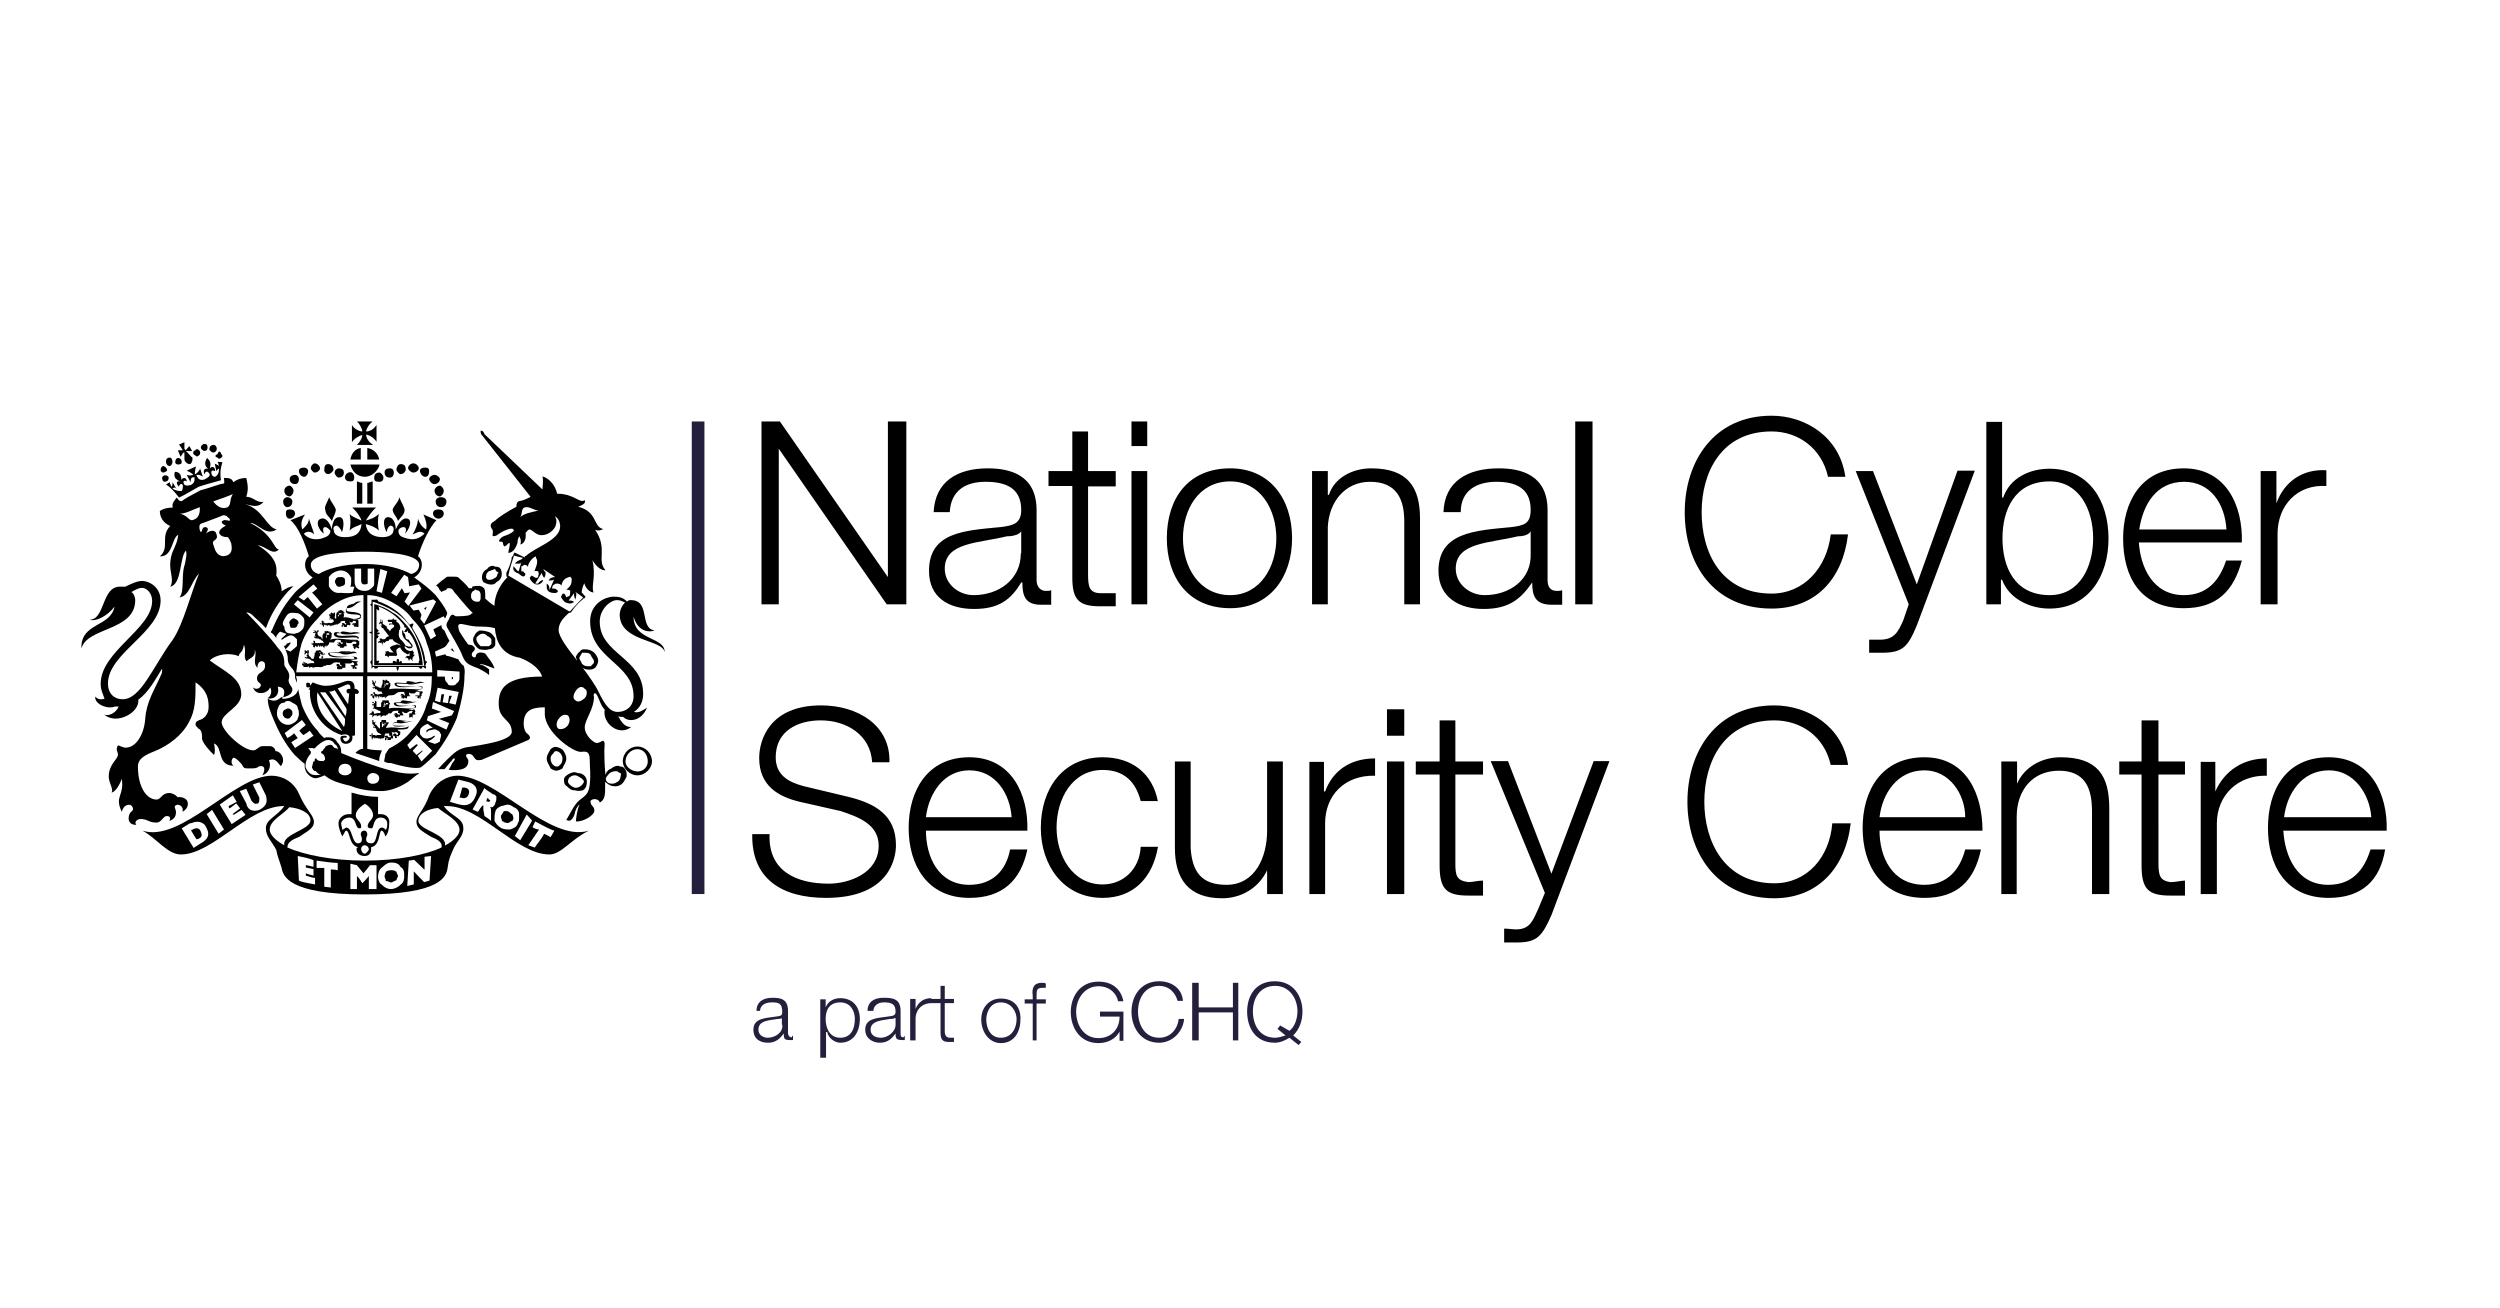 <?xml version="1.0" encoding="UTF-8"?>
<svg xmlns:xlink="http://www.w3.org/1999/xlink" xmlns="http://www.w3.org/2000/svg" xml:space="preserve" style="max-height: 500px" viewBox="0 130.4 650.696 340.344" y="0px" x="0px" id="layer" version="1.1" width="650.696" height="340.344">
<style type="text/css">
	.st0{fill-rule:evenodd;clip-rule:evenodd;}
	.st1{fill-rule:evenodd;clip-rule:evenodd;fill:#231F3C;}
	.st2{fill:none;stroke:#231F3C;stroke-width:3.299;stroke-miterlimit:10;}
</style>
<g>
	<path d="M594.5,343.1c0.7-6,4.5-12.2,11.7-12.2c6.5,0,10.6,6.2,11,12.2H594.5z M621.2,346.6   c0.3-9.4-4.1-19.1-15.1-19.1c-11.3,0-15.8,8.8-15.8,18.4c0,9.6,4.5,18.2,15.8,18.2c8.6,0,13.4-4.5,14.7-12.6h-3.8   c-1.7,5.4-4.8,9.2-11,9.2c-8.2,0-11.3-7.5-11.7-14.1H621.2z M572.9,363.1h4.1v-18.4c0-7.3,5.5-12.6,13-12.4v-4.5   c-6.2,0-11,3.2-13.4,8.6v-7.7h-3.8V363.1z M561.9,317.9h-4.5v10.7h-5.8v3.4h5.8v23.6c0,6.2,1.7,7.9,7.5,7.9h3.8v-3.9   c-1,0-2.4,0.4-3.8,0.4c-2.7-0.4-3.1-1.7-3.1-4.9V332h6.9v-3.4h-6.9V317.9z M520.8,363.1h4.1v-20.1c0-6.9,4.1-12,11-12   c6.9,0,8.6,4.7,8.6,10.5v21.6h4.5v-22.3c0-8.6-3.1-13.3-12.7-13.3c-5.1,0-9.6,2.8-11.3,6.9v-5.8h-4.1V363.1z M489.2,343.1   c0.7-6,4.5-12.2,11.7-12.2c6.5,0,10.6,6.2,10.6,12.2H489.2z M516,346.6c0-9.4-4.1-19.1-15.1-19.1c-11.3,0-16.1,8.8-16.1,18.4   c0,9.6,4.8,18.2,16.1,18.2c8.6,0,13-4.5,14.7-12.6h-4.1c-1.4,5.4-4.8,9.2-10.6,9.2c-8.6,0-11.7-7.5-11.7-14.1H516z M481,329.4   c-1.4-9.8-10.3-15.4-19.2-15.4c-15.1,0-22.6,12-22.6,25.1s7.5,25.1,22.6,25.1c11,0,18.5-7.5,19.9-19.5h-4.8   c-0.7,8.8-6.5,15.6-15.1,15.6c-13,0-18.2-10.9-18.2-21.2c0-10.5,5.1-21.2,18.2-21.2c6.9,0,13,4.1,14.7,11.6H481z M402.1,362.8   l-1.7,4.1c-1.4,3-2.1,5.4-5.8,5.4c-1,0-2-0.2-3.1-0.2v3.6h3.4c5.2,0,6.5-1.7,8.9-7.1l15.1-40.1h-4.1l-11,29.3l-11.3-29.3h-4.5   L402.1,362.8z M378.8,317.9h-4.1v10.7h-6.2v3.4h6.2v23.6c0,6.2,1.7,7.9,7.5,7.9h3.8v-3.9c-1.4,0-2.7,0.4-3.8,0.4   c-3.1-0.4-3.4-1.7-3.4-4.9V332h7.2v-3.4h-7.2V317.9z M361,321.9h4.5v-6.9H361V321.9z M361,363.1h4.5v-34.5H361V363.1z M340.8,363.1   h4.1v-18.4c0-7.3,5.1-12.6,13-12.4v-4.5c-6.5,0-11,3.2-13,8.6h-0.3v-7.7h-3.8V363.1z M333.9,328.6h-4.1v18   c0,6.9-3.1,14.1-10.6,14.1c-6.5,0-8.9-3.4-9.3-9.6v-22.5h-4.1v22.5c0,7.9,3.4,13.1,12.3,13.1c5.1,0,9.6-2.8,11.7-7.3v6.2h4.1V328.6   z M301.4,339.1c-1.4-7.5-6.9-11.6-14.4-11.6c-10.3,0-16.1,8.1-16.1,18.4c0,9.6,5.8,18.2,16.1,18.2c7.9,0,13-5.1,14.4-13.3h-4.5   c-0.3,5.8-4.5,9.8-9.9,9.8c-7.9,0-12-7.5-12-14.8c0-7.5,4.1-15,12-15c5.5,0,8.6,3,9.9,8.1H301.4z M241,343.1   c0.7-6,4.5-12.2,11.3-12.2c6.9,0,10.6,6.2,11,12.2H241z M267.4,346.6c0.3-9.4-4.1-19.1-15.1-19.1c-11,0-15.8,8.8-15.8,18.4   c0,9.6,4.8,18.2,15.8,18.2c8.6,0,13.4-4.5,15.1-12.6h-4.5c-1,5.4-4.5,9.2-10.6,9.2c-8.2,0-11.3-7.5-11.3-14.1H267.4z M195.8,347.4   c-0.3,11.6,7.5,16.7,19.2,16.7c16.8,0,18.2-10.7,18.2-13.7c0-7.9-5.5-10.9-12.4-12.6l-11.7-2.8c-4.1-1.1-7.2-3-7.2-7.5   c0-6.9,5.8-9.6,11.7-9.6c6.9,0,13,3.9,13.4,10.9h4.5c0.3-9.6-8.2-14.8-17.8-14.8c-13.4,0-16.1,9-16.1,13.7   c0,7.3,5.1,10.1,10.6,11.4l10.6,2.4c4.5,1.5,9.9,3.4,9.9,9c0,7.3-7.9,9.9-13,9.9c-8.6,0-15.8-3.4-15.4-12.9H195.8z" class="st0"></path>
	<path d="M588.3,287.7h4.5v-18.4c0-7.3,5.1-12.9,12.7-12.4v-4.1c-6.2-0.4-11,3-13,8.6V253h-4.1V287.7z M556.8,268.2   c1-6.6,4.5-12.4,11.7-12.4c6.9,0,10.6,5.8,11,12.4H556.8z M583.5,271.6c0.3-9.6-4.1-19.3-15.1-19.3c-11.3,0-15.8,9-15.8,18.2   c0,10.1,4.5,18.2,15.8,18.2c8.6,0,13-4.5,15.1-12.4h-4.1c-1.7,5.1-4.8,9-11,9c-8.2,0-11.3-7.5-11.7-13.7H583.5z M517,287.7h3.8   v-6.4h0.3c1.7,4.7,6.9,7.5,12.3,7.5c10.3,0,15.4-8.6,15.4-18.2c0-9.9-5.1-18.2-15.4-18.2c-5.1,0-10.3,2.4-12,7.5h-0.3v-19.7H517   V287.7z M544.8,270.5c0,7.3-3.4,14.8-11.3,14.8c-9.3,0-12.3-7.5-12.3-14.8c0-7.3,3.1-14.8,12.3-14.8   C541.3,255.7,544.8,263.2,544.8,270.5 M496.8,287.7l-1.4,4.1c-1.4,3.2-2.4,5.1-6.2,5.1h-2.7v3.4h3.1c5.5,0,6.9-1.3,9.3-7.1   l15.1-40.3h-4.5l-10.6,29.6L487.5,253h-4.5L496.8,287.7z M480.3,254.5c-1.4-10.3-10.3-15.9-19.2-15.9c-15.1,0-22.6,12-22.6,25.1   c0,13.5,7.5,25.1,22.6,25.1c11.3,0,18.5-7.5,19.9-19.3h-4.5c-1,8.6-6.9,15.4-15.4,15.4c-13,0-18.2-10.5-18.2-21.2   c0-10.3,5.1-21,18.2-21c6.9,0,13,4.3,14.7,11.8H480.3z M410,287.7h4.5v-47.6H410V287.7z M380.2,263.7c0-5.6,4.1-7.9,9.3-7.9   c4.8,0,8.9,1.5,8.9,7.3c0,3.6-1.7,4.1-5.1,4.5c-9.3,0.9-18.9,1.3-18.9,11.4c0,6.9,5.5,9.9,11.7,9.9c6.5,0,9.6-2.4,12.7-6.9   c0,3.4,0.7,5.8,5.1,5.8h2.7V284c-0.3,0.2-1,0.2-1.4,0.2c-1.7,0-2.4-1.1-2.4-2.8v-18.2c0-9.2-6.9-10.9-12.7-10.9   c-8.2,0-14.1,3.4-14.4,11.4H380.2z M398.4,274.4c0.3,6.9-5.5,10.9-12,10.9c-3.8,0-7.5-2.8-7.5-6.9c0-6.9,8.9-6.6,16.1-8.4   c1,0,2.8-0.2,3.4-1.3V274.4z M341.5,287.7h4.1v-20.1c0.3-6.6,4.5-11.8,11-11.8c6.9,0,8.9,4.5,8.9,10.3v21.6h4.1v-22.3   c0-8.1-3.1-13.1-12.7-13.1c-4.8,0-9.6,2.4-11,6.9h-0.3V253h-4.1V287.7z M320.2,255.7c7.9,0,12,7.3,12,14.8c0,7.3-4.1,14.8-12,14.8   c-8.2,0-12.3-7.5-12.3-14.8C307.9,263,312,255.7,320.2,255.7 M320.2,252.3c-11,0-16.5,7.9-16.5,18.2c0,10.1,5.5,18.2,16.5,18.2   c10.3,0,16.1-8.1,16.1-18.2C336.3,260.2,330.5,252.3,320.2,252.3 M294.5,246.5h4.1v-6.4h-4.1V246.5z M294.5,287.7h4.1V253h-4.1   V287.7z M283.2,242.7h-4.1V253h-6.2v3.9h6.2v23.8c0,5.8,1.7,7.5,7.2,7.5h4.1v-3.4h-3.8c-3.1,0-3.4-1.7-3.4-4.9v-22.9h7.2V253h-7.2   V242.7z M247.2,263.7c0.3-5.6,4.1-7.9,9.3-7.9c5.1,0,9.3,1.5,9.3,7.3c0,3.6-2.1,4.1-5.5,4.5c-9.3,0.9-18.5,1.3-18.5,11.4   c0,6.9,5.1,9.9,11.7,9.9c6.5,0,9.6-2.4,12.3-6.9h0.3c0,3.4,0.7,5.8,4.8,5.8h2.7V284c-0.3,0.2-0.7,0.2-1.4,0.2   c-1.4,0-2.4-1.1-2.4-2.8v-18.2c0-9.2-6.9-10.9-12.7-10.9c-7.9,0-13.7,3.4-14.1,11.4H247.2z M265.7,274.4c0,6.9-5.8,10.9-12.3,10.9   c-3.8,0-7.5-2.8-7.5-6.9c0-6.9,8.9-6.6,16.1-8.4c1,0,3.1-0.2,3.8-1.3V274.4z M198.2,287.7h4.5v-40.5l28.1,40.5h5.1v-47.6h-4.8v40.5   L203,240.1h-4.8V287.7z" class="st0"></path>
	<path d="M338.7,401.6l-2.1-1.7c1.7-1.7,2.4-3.9,2.4-6.2c0-4.1-2.4-7.9-7.2-7.9c-5.1,0-7.2,3.9-7.2,7.9   c0,4.1,2.1,8.1,7.2,8.1c1.4,0,2.7-0.6,3.8-1.3l2.4,1.9L338.7,401.6z M333.2,397.3l-0.7,0.9l2.1,1.7c-0.7,0.2-1.7,0.6-2.7,0.6   c-4.1,0-5.8-3.4-5.8-6.9c0-3.2,1.7-6.6,5.8-6.6c3.8,0,5.8,3.4,5.8,6.6c0,1.9-0.7,4.1-2.1,5.1L333.2,397.3z M310.3,401.2h1.7v-7.3   h8.9v7.3h1.4v-15h-1.4v6.4H312v-6.4h-1.7V401.2z M307.9,390.9c-0.3-3.4-3.1-5.1-6.2-5.1c-4.8,0-7.2,3.9-7.2,7.9   c0,4.1,2.4,8.1,7.2,8.1c3.4,0,6.2-2.8,6.5-6.2h-1.4c-0.3,2.6-2.1,4.9-5.1,4.9c-3.8,0-5.5-3.4-5.5-6.9c0-3.2,1.7-6.6,5.5-6.6   c2.4,0,4.1,1.5,4.8,3.9H307.9z M292.4,393.7h-6.1v1.3h5.1c0,3.2-2.1,5.6-5.5,5.6c-3.8,0-5.8-3.4-5.8-6.9c0-3.2,2.1-6.6,5.8-6.6   c3.1,0,4.8,2.1,5.1,3.9h1.4c-0.7-3.4-3.1-5.1-6.5-5.1c-4.8,0-7.2,3.9-7.2,7.9c0,4.1,2.4,8.1,7.2,8.1c2.4,0,4.5-1.1,5.5-3v2.4h1   V393.7z M272.2,390.5h-2.4v-0.9c0-1.5,0-2.1,1.7-2.1h0.7v-1.1c-0.3-0.2-0.7-0.2-1-0.2c-2.1,0-2.7,1.3-2.4,3.4v0.9h-2.1v1.1h2.1v9.6   h1v-9.6h2.4V390.5z M260.5,391.3c2.7,0,4.1,2.4,4.1,4.3c0,2.6-1.4,4.9-4.1,4.9c-2.7,0-3.8-2.4-3.8-4.9   C256.8,393.7,257.8,391.3,260.5,391.3 M260.5,390.3c-3.1,0-5.1,2.4-5.1,5.4c0,3.4,2.1,6.2,5.1,6.2c3.4,0,5.1-2.8,5.1-6.2   C265.7,392.6,264,390.3,260.5,390.3 M245.8,387h-1v3.4h-2.4v1.1h2.4v7.5c0,1.7,0.3,2.6,2.1,2.6h1.4v-1.1h-1c-1,0-1.4-0.6-1.4-1.7   v-7.3h2.4v-1.1h-2.4V387z M236.9,401.2h1.4v-5.6c0-2.4,1.7-4.1,4.1-4.1v-1.3c-2.1,0-3.4,1.1-4.1,2.8v-2.6h-1.4V401.2z M227.3,393.7   c0-1.7,1.4-2.4,2.7-2.4c1.7,0,3.1,0.2,3.1,2.4c0,1.1-0.7,1.1-2.1,1.3c-2.7,0.4-5.8,0.4-5.8,3.4c0,2.4,2.1,3.4,3.8,3.4   c2.1,0,3.1-1.1,4.1-2.4c0,1.1,0,1.7,1.7,1.7h0.7v-1.1l-0.4,0.4c-0.7,0-0.7-0.6-0.7-1.1v-5.8c0-3.2-2.1-3.4-4.5-3.4   c-2.4,0-4.1,1.1-4.1,3.4H227.3z M233.1,397.1c0,1.9-2.1,3.4-3.8,3.4c-1.4,0-2.7-0.6-2.7-2.1c0-2.4,3.1-2.4,5.1-2.8c0.7,0,1,0,1-0.2   h0.4V397.1z M213.6,405.7h1.4V399h0.3c0.3,1.7,2.1,2.8,3.4,2.8c3.4,0,5.1-2.8,5.1-6.2c0-3-1.7-5.4-5.1-5.4c-1.4,0-3.1,0.6-3.8,2.4   v-2.1h-1.4V405.7z M222.5,395.6c0,2.6-1,4.9-3.8,4.9c-2.7,0-3.8-2.4-3.8-4.9c0-2.4,1-4.3,3.8-4.3   C221.5,391.3,222.5,393.7,222.5,395.6 M197.8,393.7c0-1.7,1.4-2.4,3.1-2.4s2.7,0.2,2.7,2.4c0,1.1-0.3,1.1-1.7,1.3   c-2.7,0.4-5.8,0.4-5.8,3.4c0,2.4,1.7,3.4,3.8,3.4c2.1,0,3.1-1.1,4.1-2.4c0,1.1,0,1.7,1.4,1.7h1v-1.1c-0.3,0-0.3,0.4-0.3,0.4   c-0.7,0-1-0.6-1-1.1v-5.8c0-3.2-2.1-3.4-4.1-3.4c-2.4,0-4.1,1.1-4.1,3.4H197.8z M203.6,397.1c0.3,1.9-1.7,3.4-3.8,3.4   c-1,0-2.4-0.6-2.4-2.1c0-2.4,2.7-2.4,5.1-2.8c0.3,0,0.7,0,1-0.2V397.1z" class="st1"></path>
	<path d="M106.3,292.8c2.4,3.2,3.8,7.3,4.1,10.9H97V287C100.4,288.1,103.9,289.8,106.3,292.8 M110.7,302.4   c-0.3-3-1.7-5.8-3.4-8.6c0-0.4,0.3-0.6,0.3-1.1c-0.3,0-0.7,0-1,0.4c0,0,0-0.4-0.3-0.4c-2.1-3-4.8-4.7-7.9-5.8   c0-0.4-0.4-0.6-0.7-0.4h-0.3h-0.7v0.9c0,0,0,0.2-0.3,0.2c0,0,0,0.4,0.3,0.6v6.6c0,0-0.3,0-0.7,0.2c0.3,0,0.7,0.4,0.7,0.4v6.9   c-0.3,0-0.3,0.6-0.3,0.6c0.3,0.4,0.3,0.6,0.3,0.6v0.9c0.3,0,0.3-0.4,0.3-0.4h0.4c0,0.4,0,0.4,0.3,0.4c0.3,0,0.7,0,0.7-0.4h4.8   c0,0.4,0,0.4,0.3,1.1c0.3-0.6,0.3-0.6,0.3-1.1h5.1c0.4,0.4,0.7,0.6,0.7,0.4c0.3,0,0.3,0,0.3-0.4h0.3c0,0,0.3,0.4,0.7,0.4   c0-0.4,0-0.9-0.4-0.9c0.4,0,0.4-0.2,0.4-0.6C111.4,303.1,111.1,302.4,110.7,302.4" class="st0"></path>
	<path d="M105.2,293.2v0.2c0,0.4,0.3,0.4,0.7,0.4c-0.4,0.4-0.4,0.6-0.7,1.1c0.7,0,0.7,0,1-0.4v0.6h0.3   c1.7,2.1,2.4,4.9,2.7,7.3H109v0.6h-4.4c0-0.2,0-0.6-0.3-0.6l-0.4,0.4c0-0.4,0-0.9-0.3-0.9c-0.4,0-0.4,0.4-0.4,0.9   c-0.3-0.4-0.7-0.4-0.7-0.4c-0.3,0-0.3,0.4-0.3,0.6h-3.8c0.3-0.2,0.3-0.6,0.3-0.6H98v-5.8c0,0,0.4,0,0.4-0.4   c0.3-0.2,0.3-0.2-0.4-0.6c0.7,0,0.7-0.4,1-0.4c-0.4-0.2-0.4-0.2-1-0.2c0.7-0.4,0.7-0.4,0.4-0.6l-0.4-0.4v-5.1c0,0,0.4,0.4,0.7,0.4   c0-0.4,0-0.9-0.3-1.1C101.1,289.2,103.5,290.9,105.2,293.2 M110,303.1c-0.3-3.6-1.7-7.1-4.1-9.9c-1.4-1.5-2.4-2.8-3.8-3.4   c-1.4-1.1-3.1-1.7-4.4-2.1h-0.3v15.8H110V303.1z" class="st0"></path>
	<path d="M107.6,300.7c0-0.4,0.3-0.4,0.3-0.4c-0.3,0-0.3-0.2-0.3-0.2s0.3,0,0,0c-0.3-0.6-0.3-0.6-0.3-0.4   c-0.3,0.4-2,0-2-1.1c0.3,0,0.7,0.4,0.7,0.4c0.7,0.4,1.4,0,1.4-0.4c0-0.6-0.7-0.9-1-1.7c-0.4,0-0.4-0.2-0.7-0.2   c-0.3-0.6,0-1.1-0.7-1.7c0-0.4,0-0.4-0.3-0.6c0,0.2-0.3,1.3,0.7,2.4c0.7,0.6,1.7,1.3,1.7,1.9h-0.4c-0.3,0-0.7,0-0.7-0.2h-0.4   c-0.3-0.6-1-1.5-1.4-1.7c-0.7-1.1-0.3-1.7-0.3-2.4c0.7-0.4,0-2.1-0.7-2.1v-0.6h-0.3h-0.3c-0.3-0.4-0.3-0.4-0.3-0.6   c0,0.2,0,0.6-0.3,0.6h-0.4h-0.3c-0.4,0-0.4,0-0.4,0.2c0,0,0,0.4,0.4,0.4h0.3h0.4c0,0.4,0.3,0.4,0,0.4h-0.7v0.2c0,0,0,0.4,0.3,0   c0.4,0,1,0,1,0.4c0,0.6-1,0.6-1,1.3c-0.3,0-0.3,0-0.3-0.2c-0.4-0.4-0.7-0.4-0.7-1.1c-0.3,0-0.3,0-0.7-0.4c-0.3,0-0.3,0-0.3-0.6   v-0.4v-0.2h-0.3h0.3l-0.3,0.2h0.3l-0.3,0.4v-0.6h-0.4h-0.3h0.3v0.2h0.4v0.4c-0.4-0.4-0.4,0-0.4,0c-0.3,0.4-0.3,0.4,0,0.6v-0.2h0.4   v0.2v0.4c0,0-0.4,0-0.4-0.4c0,0.4,0.4,0.6,0.4,0.6s0,0.4,0.3,0.4v0.4v-0.4c0.3,0,0.3,0.4,0.3,0.4c0.3,0.2,0.7,0.9,1.4,1.7   c-0.4,0-0.7,0.2-1,0.6c0,0.2-0.7,0.2-0.7,0.2l-0.3-0.2h-0.4l-0.3,0.2h0.3c0,0,0,0.4,0.4,0.4c-0.4,0-0.4-0.4-0.4,0   c-0.3,0-0.7,0.4-0.3,0.6c0,0,0-0.2,0.3-0.2c0,0.2,0,0.2,0.4,0v0.2l0.3,0.4c0,0.2,0,0.2,0.3,0.2c-0.3,0-0.3-0.2-0.3-0.6   c0.3,0,0,0,0-0.2h0.3l0.3,0.2v-0.2c0.3-0.4,0.7-0.4,1-0.4c0,0,0-0.4,0.3-0.4h0.7v-0.2c0,1.1,1.7,1.1,2.1,1.9   c-0.3-0.2-1-0.6-1.4-0.2c-0.3,0-1,0.2-1.4,0.6c0,0.4,0.7,1.1,1,1.3h-1c-0.3,0-0.3-0.6-1-0.2c-0.3,0-0.3,0-0.3,0.2h0.3   c0,0.4-0.3,0-0.3,0.9h0.3c-0.3,0,0,0,0,0h0.3c0,0.2,0.4,0.6,0.4,0.2v-0.2h0.3h0.4h0.3h0.3h0.7c0.4-0.4,0-0.4,0-0.9v-0.2   c-0.3-0.6,0.7-1.1,1-1.1c0,0.4,0.7,1.3,1.7,1.7c0.4,0.4,0.7-0.4,0.7-0.4v0.9c0,0.2-0.3,0-0.3,0h-0.4c0,0.2-0.4,0.2-0.4,0.6   c0,0,0.4,0,0.4-0.4v0.4h0.4c0,0-0.4,0.2,0,0.2c0,0.4,0,0.4,0.3,0.4V302l0.4-0.2c0,0.2-0.4,0.2,0,0.2l0.3,0.4h0.3c0,0-0.3,0-0.3-0.4   c0.3-0.2,0-0.2,0-0.2c0-0.4,0.3,0,0.3-0.6c0,0,0.3,0,0.3-0.4H107.6z" class="st0"></path>
	<path d="M91.2,309.7h-0.3c-0.3,0-0.7,0-0.7,0.6c0,0.2,0,0.6,0.7,0.6l-0.3,2.8l-2.7-4.1c1-0.4,2.4-1.1,2.7-1.1   C91.2,308.7,91.2,308.9,91.2,309.7 M85.7,310.4c0.3,0,1,0,1.4-0.4l3.1,4.9c0,0.6,0,1.3-0.3,1.9L85.7,310.4z M89.5,319.6l-6.2-9H84   h0.7l5.1,6.9C89.8,318.5,89.8,319.1,89.5,319.6 M82.6,310.6l6.5,10.1C85.7,319.1,81.9,315.7,82.6,310.6 M92.6,309.7h-0.3   c0-1.5-0.4-2.1-1.7-2.1c-1,0-3.1,1.3-5.8,1.3c-1.4,0-2.7-0.6-3.4-0.9l-0.7,0.9v-0.2c0-0.4,0-0.6-0.7-0.6c-0.3,0-0.3,0.2-0.3,0.6   c0,0.2,0,0.6,0.3,0.6h0.7l-0.4,0.6h0.4c-0.4,4.5,2.7,10.1,8.2,11.8c1-0.4,2.1,0,2.1,0.6c0,0.6-0.7,1.1-1,1.1   c-0.3,0-0.7-0.4-0.7-0.9c0-0.2,0.7,0,1-0.2c0-0.4-0.3-0.4-0.7-0.4c-0.3,0-1,0-1,0.6c0,1.1,0.7,1.5,1.4,1.5c0.7,0,2-0.4,1.7-2.1   c0.3,0,0.7,0,0.7-0.2V311h0.3c0.3,0,0.7,0,0.7-0.6C93.2,309.9,92.9,309.9,92.6,309.7" class="st0"></path>
	<path d="M88.8,290v-0.2c0,0,0,0.2,0.4,0.2H88.8z M88.8,290.4c-0.3,0-0.3-0.4-0.3-0.4v0.4c-0.3,0-0.3-0.4-0.3,0v0.4   c0,0,0,0.2,0,0h-0.3c0-0.4,0.3-0.4,0.3-0.4V290h0.3h0.3V290.4z M88.1,289.8c-0.3,0,0,0-0.3-0.4L88.1,289.8z M91.9,291.7   c1.4,0,2.1-0.2,2.1-0.9c0-1.5-3.8-0.9-3.8-1.5v-0.6c2.1,0,2.1-1.3,3.8-1.7c-1.7-0.4-2.1,1.1-2.7,1.1c0.3,0,0.7-0.4,0.7-0.6   c-0.3,0.2-1.4,0.2-1.7,0.9v0.4c-0.3,0-0.3,0.4-0.3,0.6c0,1.5,3.8,0.4,3.8,1.5c0,0.2-0.7,0.6-1.7,0.6c-0.7,0-1.4-0.6-2.7-0.4   c0-0.2,0.3-0.6,0-1.1c0.3,0,0.3,0,0.3-0.2h-0.3v-0.4h-0.3c0-0.2-0.3-0.2-0.3-0.2h-0.3v0.2l-0.3-0.2v0.2c0,0-0.3,0.4-0.7,0.4h0.3   c-0.3,0.2-0.3,0.6-0.3,0.6v1.1c0,0-0.3,0-0.3-0.4c-0.3,0-0.3-0.2,0-0.2V290c0-0.2-0.3-0.2-0.3-0.2v0.2v0.4c0-0.4,0-0.4-0.4-0.4   c0-0.2-0.3-0.2-0.3-0.2v0.2H86v0.4c-0.3-0.4-0.3,0-0.3,0v0.4c-0.3,0-0.3,0,0,0H86c-0.3,0.2-0.3,0.6,0.4,0.6c-0.4,0.2-0.7,0-0.7,0   c-0.3,0.2,0,0.2,0.7,0.2h0.3c0,0,0,0.4,0.3,0.4c-0.3,0.4-0.7,0.6-1,0.6c0,0-0.3-0.2-0.7,0h-0.7c-0.4,0,0-0.2-0.4-0.2v-0.4h-0.7   c0,0,0.3,0,0.3,0.4c-0.3,0,0,0.2,0.3,0.2H84c0,0,0-0.2-0.3,0c-0.3,0-0.7,0-0.3,0.4c0,0,0-0.4,0.3-0.4v0.4H84c0,0-0.3,0,0,0.2   c0,0.4,0.3,0.4,0.3,0.4v-0.6h0.4v0.2c0.3,0,0.3,0,0.3-0.2v0.2v-0.2c0.3,0.2,0.3,0.2,0,0.6c0,0,0.3-0.4,0.7-0.6v0.2H86v0.4   c0,0,0-0.4,0.4-0.4v0.4c0-0.6,0.3-0.4,0.3-0.6v0.2c0,0,0.3,0,0.3-0.2h0.3c0,0,0.3,0,0.3-0.4v0.4c0.3,0,0.7-0.4,0.7-0.4   c0.7,0-0.3-0.6,1.4-0.6h0.3c-0.3,0-0.3,0.6,0,0.6h0.3c-0.3,0-0.3,0.4-0.3,0.4c-0.3,0-0.3-0.6-0.7-0.4h-0.3v0.4v-0.4   c0,0.4,0,0.4,0.3,0.4h0.3c0,0-0.7,0-0.7,0.2c0,0.4,0,0.4,0.3,0.4v-0.4h0.3v0.4h0.3h-0.3c0.3,0,0.3,0,0.3-0.4c0,0.4,0,0.4,0.3,0.4   c0.4,0,0-0.4,0.4-0.6c0.3,0.2,0.7,0.2,0.7,0v-0.4c-0.3,0,0-0.2-0.3-0.6c0.3,0.4,0.3,0.4,0.7,0.4c0.3,0,0,0,0.3-0.4h0.7v0.4v0.2   h-0.7l-0.3,0.4h0.3h0.4l-0.4,0.2c0.4,0,0.4,0.4,0.4,0.4h0.3v-0.6c0,0.2,0,0.6,0.4,0.6h0.3v-0.4v-0.2v-0.4v-0.6v-0.4   c0,0.4,0,0.4-0.3,0h-0.4H91.9z" class="st0"></path>
	<path d="M84.7,296H85v-0.4v-0.4h-0.3h0.7c0.3,0,0.3,0,0.3,0.4h-0.3c-0.3,0-0.3,0-0.3,0.4v0.2c0,0,0,0.4-0.3,0V296z    M85,294.9C85,294.9,85,295.2,85,294.9c-0.3,0,0,0-0.3-0.4L85,294.9z M85.7,294.9c0,0.2,0.3,0.2,0.3,0.2h-0.3V294.9z M83.6,296.2   C83.3,296,83,296,83,296c-0.4-0.4-0.4-0.9-0.4-0.9c0-0.2,0.4-0.2,0.4-0.6h-0.4v-0.2v0.2c0,0-0.3,0,0,0.4c-0.3,0-0.3-0.4-0.7-0.4   c0-0.2,0-0.2-0.4,0h0.4v0.4h-0.4v0.2v0.4c0-0.4,0-0.4,0.4-0.4h0.3c-0.3,0.4-0.3,0.9,0,0.9c0,0.2-0.3,0.2-0.3,0   c-0.4,0.2,0,0.6,0.7,0.6H83c0,0,0,0.2,0.3,0.2c0.3,0,0.3,0.4,0.7,0.4l0.3,0.6c0,0-1-0.2-1,0h-1c-0.3,0-0.3-0.2-0.3-0.2v-0.4h-0.4   h-0.3c0.3,0,0.3,0,0.3,0.4c0,0,0,0.2,0.4,0.2h-0.4h-0.3c0,0-0.4,0-0.4,0.4l0.4-0.4v0.4c0,0.2,0,0.2,0.3,0c0,0.2-0.3,0.2,0,0.6   l0.4,0.4c0,0-0.4-0.4,0-0.4v-0.4c0,0,0.3,0.4,0.7,0.4v-0.4c0.4,0,0.4,0,0.4,0.4v-0.4v0.4c0,0,0.3,0,0.3-0.4v0.4v-0.4   c0.3,0.4,0.3,0.4,0.7,0v0.4c0.3,0,0,0,0.3,0.4c0-0.9,0.4-0.4,0.4-0.9H85l-0.3,0.4c0.3,0,1-0.4,1-1.1h0.7c1,0.4,0.3-1.1,2-0.6h0.3   v0.6h0.4c0.3,0,0,0.4,0,0.4c-0.4,0.2-0.4-0.6-1-0.4c-0.4,0-0.4,0-0.4,0.4c0,0,0-0.4,0.4-0.4v0.6v-0.2c0,0,0.3,0,0.3,0.2   c0,0-0.7-0.2-0.7,0l0.4,0.4h0.3c0,0.4,0.3,0.4,0.3,0.4V299h0.4c0.7,0,0.3-0.4,0.7-0.4h0.3c0.3,0,0-0.6,0-0.6v-0.6   c0,0.4,0.3,0.4,0.7,0.4c0.7,0,0.7,0,1-0.4h0.7c0,0,0.3,0,0.3,0.4c-0.3,0.2,0,0.2-0.3,0.2h-0.4h-0.3v0.6v-0.2v0.2h0.3   c0,0-0.3,0.4,0,0.4c0,0,0,0.4,0.4,0.4V299c0.3,0,0.3-0.4,0.3-0.4v0.4c0.4,0,0.4,0.4,0.7,0h-0.3h0.3c0-0.4-0.3-0.4-0.3-0.4   c0-0.2,0.3,0,0.3-0.6v-0.6v-0.4c0,0.4-0.3,0.4-0.3,0h-0.4h-1.4c0.7,0,2-0.2,2-0.6c0-0.2-0.3-0.6-1.7-0.6c-1.4,0-4.1,0.4-4.1-0.4   c0-0.2,0.4-0.2,1-0.2l0.4,0.2c1.7,0.4,3.8-0.2,4.8-0.2c-1.4-0.6-2.4,0-3.8,0c1,0,1.4-0.4,1.4-0.4c-0.7,0.4-1.7-0.2-2.4,0   c0,0-0.4,0-0.4,0.4c-0.7-0.4-1.7-0.4-1.7,0.2c0,1.5,3.8,0.9,4.8,0.9c1,0,1.4,0,1.4,0.2c0,0.4-1.4,0.4-1.7,0.4c-1,0-3.8-0.6-5.5,0   c0.4-0.6,0.4-0.6,0.4-1.1c0-0.4,0-0.4,0.3-0.4c-0.3,0-0.3-0.2-0.3-0.2l-0.4-0.4h-0.3c-0.3-0.2-0.3-0.2-0.7-0.2c0,0-0.3,0-0.3,0.2   v-0.2c0,0.2-0.4,0.2,0,0.6c-0.4,0-0.4,0.2-0.7,0l0.3,0.2c-0.3,0-0.3,0.9-0.3,0.9h0.3c-0.3,0-0.3,0.2-0.3,0.6L83.6,296.2z" class="st0"></path>
	<path d="M84.3,300.7c-0.3,0-0.3-0.4-0.3-0.4s0.3,0,0.7,0.4H84.3z M84,301.2h-0.3v0.2v0.4h-0.4c-0.3,0-0.3-0.4-0.3-0.4   c0-0.2,0.3-0.2,0.3-0.2h0.4h-0.4c0-0.4,0.4-0.4,0-0.4c0-0.4,0-0.4,0.4,0H84V301.2z M83.6,300.3h-0.4l-0.3-0.2   C83.3,300.1,83.6,300.3,83.6,300.3 M84.3,303.7h0.4c0.3,0,0-0.2,0.3-0.2c2.1,0.2,1-1.1,3.4-0.6l0.3-0.4c-0.3,0.4-0.3,0.6,0,1.1h0.3   v0.2h-0.3c-0.3,0-0.3-0.6-0.7-0.6h-0.3c0,0-0.3,0.4,0,0.6v-0.2v0.2h0.3c0,0-0.3,0-0.3,0.4c0,0,0,0.4,0.3,0.4v-0.4v0.4h0.7h-0.3h0.3   v-0.4c0,0.4,0.3,0.4,0.3,0.4c0.3-0.4,0-0.4,0.3-0.4h0.3h0.3v-1.1c-0.3,0,0,0-0.3-0.2c0.3,0.2,0.3,0.2,1,0.2c0.7,0,0.7,0,1-0.2   c0-0.4,0.3,0,0.3,0c0.3,0,0.3,0,0.3,0.2c-0.3,0,0,0,0,0.4h-0.7l-0.3,0.2h0.3c0,0.4,0,0.4,0.3,0c0,0.4-0.3,0.4,0,0.4v0.4h0.3   c0,0,0-0.4,0.3-0.4c0,0-0.3,0.4,0,0.4h0.4v-0.4c0,0-0.4,0-0.4-0.4c0,0,0.7,0,0.7-0.2c0,0,0-0.4-0.3-0.4h0.3c-0.3,0-0.3,0-0.3-0.2   c0.3,0,0.3-0.4,0.3-0.4h-0.7c0,0,0-0.4,0,0c-0.7,0-1-0.4-1.4-0.4c0.3,0,2,0,2-0.2c0-0.6-0.7-0.6-1.7-0.6c-1.7,0-5.5,0.2-5.5-0.9   c0-0.2,1.4,0,2.4,0h0.3c1.7,0.9,3.1-0.2,4.4,0c-0.7-0.9-2,0-3.4-0.2c0.7,0,1.7,0,1.7-0.4c-0.7,0.4-2.4-0.2-3.1,0.4   c-1,0-2.7,0-2.7,0.2c0,1.7,4.5,0.9,5.8,0.9c1,0,1,0.2,1,0.6h-1.4c-1.4,0-5.5-0.4-7.2,0c0.4,0,0.7-0.6,0.4-0.6   c0-0.4,0.3-0.4,0.3-0.9h-0.3v-0.2c-0.4,0-0.4-0.4-0.4-0.4c-0.3-0.2-0.7-0.2-0.7-0.2v0.2c-0.4-0.2-0.4-0.2-0.4,0   c-0.3,0-0.3-0.2-0.3-0.2v0.6c-0.3,0-0.3,0.2-0.3,0.2c0,0.4,0,0.9-0.3,0.9h0.3c-0.3,0.2-0.3,0.6-0.3,0.6h-0.3   c-0.4,0-0.4-0.6-0.7-0.6c-0.3-0.4-0.3-0.4-0.3-0.9c0-0.2,0.3-0.2,0-0.6v-0.2h-0.3v0.2v0.4c0,0,0-0.4-0.4-0.4c0-0.2-0.3-0.2-0.3-0.2   v0.2c0,0.4,0,0.4,0.3,0.4c-0.3,0-0.3,0-0.3,0.2c0,0-0.3,0.4,0,0.4v-0.4c0,0.4,0.3,0.4,0.3,0h0.4v0.4c-0.4,0.4-0.4,0.4,0,0.4   c0,0.6-0.7,0.2-0.7,0c0,0.6,0.3,0.6,0.7,0.6h0.3c0,0,0,0.2,0.3,0.2v-0.2c0,0,0.3,0.6,0.7,0.6h0.3c0,0.4,0.3,0.6,0.3,0.6h-1   c-0.3,0-1,0.4-1,0h-0.4c0-0.2,0-0.2-0.3-0.2c0,0-0.3-0.4-0.3,0l0.3,0.2c-0.3,0-0.3,0,0,0.4c0,0,0.3,0,0,0c0-0.4,0-0.4-0.3-0.4   c-0.3,0-0.3,0.4-0.3,0.6v-0.2c0,0.2,0.3,0.2,0.3,0.2s0,0.4,0.3,0l-0.3,0.4h0.3v0.4v-0.4c0,0,0,0.4,0,0h0.3h0.4h0.3c0,0,0-0.4,0.3,0   v0.4l0.3-0.4h0.4v0.4c0,0,0-0.4,0.3-0.4v0.4c0-0.4,0.7-0.4,1.4-0.4h-0.4h0.4C84,304.2,84.3,303.7,84.3,303.7" class="st0"></path>
	<path d="M99.8,309.3l0.3-0.4v-0.2v-0.4l0.3,0.4v0.2h-0.3v0.4c0,0,0,0.4,0,0H99.8z M100.4,308.2h-0.3v-0.6   C100.1,308,100.1,308.2,100.4,308.2 M100.4,308.2h0.7c0,0.4,0,0.4-0.3,0.4C100.4,308.7,100.4,308.2,100.4,308.2 M110,310.6v-0.2   h-0.3c0,0,0-0.4-0.3,0c-0.4,0-0.4-0.4-1.4-0.4c1,0,2-0.2,2-0.6c0-0.4-0.3-0.4-1.7-0.4c-1,0-5.1,0.4-5.1-0.6c0-0.2,1.4,0,2.4,0h0.4   c1.4,0.6,3.4-0.6,4.5-0.2c-1.4-0.9-2.1,0.2-3.4,0c0.7,0,1.4-0.4,1.4-0.4c-0.7,0.4-2-0.4-2.7,0v0.4c-1.4,0-3.1-0.4-3.1,0.2   c0,1.5,4.8,0.6,5.8,0.6c1,0,1.4,0.4,1.4,0.4c0,0.4-1,0.4-1.7,0.4c-1,0-5.5-0.4-6.9,0c0-0.4,0.3-0.9,0.3-0.9v-0.6c0,0,0-0.2-0.3-0.2   v-0.4h-0.3l-0.4-0.4h-0.3v0.4c0,0-0.3-0.4-0.7-0.4v0.9c0,0,0,0.2-0.3,0.2h0.3c-0.3,0.4-0.3,0.6-0.3,0.6v0.4h-0.4   c-0.3,0-0.7-0.4-1-0.4c-0.3-0.2-0.3-0.2-0.3-0.6c0-0.2,0.3-0.6,0.3-0.6s-0.3,0-0.3-0.4v0.4c0,0-0.4,0,0,0v0.4l-0.4-0.4   c0-0.4-0.3-0.4-0.3-0.4v0.4c0,0,0,0.4,0.3,0.4c-0.3-0.4-0.3,0-0.3,0.2v0.4v-0.4c0.3,0.4,0.3,0,0.3,0v0.4v0.2h0.4   c0,0.4-0.7,0.4-0.7,0c0,0.4,0.3,0.9,0.7,0.4v0.4h0.3c0.3,0,0.3,0.6,1,0.6h0.4c0,0.2,0.3,0.6,0.3,0.6h-0.7c0,0-0.7,0.4-1,0h-0.3   v-0.4c-0.4,0-0.4-0.2-0.4,0v0.4l0.4,0.4H97V311h-0.3l-0.4,0.4h0.4c0,0.2,0,0.2,0.3,0c0,0.2-0.3,0.2,0,0.6c0,0.2,0.4,0.2,0.4,0.2   v-0.2c0,0,0,0.2,0,0v-0.4h0.3c0,0,0,0.4,0.3,0.4v-0.4c0.4,0,0.4,0,0.4,0.4l0.3-0.4c0,0,0,0.4-0.3,0.6c0.3,0,0.3-0.2,0.3-0.6   c0,0,0.4,0,0.4,0.4v-0.4c0,0.4,0,0.4,0.3,0v0.4v0.2v-0.2v0.2c0-0.6,0.7-0.2,1-0.6l-0.3,0.4c0.3,0.2,0.7-0.4,0.7-0.4s0.3,0,0.3-0.2   h0.3c2.4,0,1-1.1,3.8-0.9v-0.2c0,0.2,0,0.6,0.3,1.1h0.3h-0.3c-0.3,0.2-0.3-0.4-1-0.4l-0.3,0.4h0.3h0.3c0,0.2-0.7,0-0.3,0.2v0.4   c0,0,0,0.2,0.3,0.2l-0.3-0.2h0.3v0.2h0.7h-0.3v-0.2h0.3c0,0.2,0.3,0.2,0.3,0.2c0.3-0.2,0-0.6,0.3-0.6h0.7c0,0,0-0.2-0.3-0.2v-0.9   c0,0.4,0.7,0.4,0.7,0.4c0.7,0,1,0,1-0.4c0.7-0.2,0.7,0,1,0v0.9h-0.7c-0.4,0-0.4,0-0.4,0.2v-0.2v0.2h0.7l-0.3,0.4h0.3v0.2   c0.4,0,0.4-0.6,0.4-0.6v0.6h0.3v-0.2v-0.4c0-0.2,0.3,0,0.3-0.2c0,0,0-0.4-0.3-0.4h0.3C109.7,311,110,311,110,310.6" class="st0"></path>
	<path d="M99.8,314.4c0-0.4,0-0.4,0.3-0.4v-0.2h-0.3l0.3-0.4l0.3,0.4v0.2h-0.3v0.4H99.8z M100.1,313.4   c-0.3,0,0,0-0.3-0.2C100.1,313.2,100.1,313.4,100.1,313.4 M100.4,313.4h0.7l-0.3,0.4C100.4,313.8,100.4,313.4,100.4,313.4    M104.2,313.4h0.3c1.7,0.6,3.4-0.6,4.4-0.2c-1.4-0.4-2.4,0.2-3.1,0c0.3,0,1.4,0,1.4-0.4c-0.7,0.4-2.1-0.4-2.7,0l-0.3,0.4   c-0.3,0-1.7,0-1.7,0.2c0,1.5,3.4,0.6,4.5,0.6c0.7,0,1,0,1,0.4c0,0.4-1.4,0.4-1.7,0.4c-1,0-3.8-0.4-5.1,0c0-0.4,0.3-0.9,0-0.9   c0.3-0.2,0.3-0.2,0.3-0.6h-0.3v-0.2v-0.4h-0.7h-0.3h-0.7v0.4l-0.3,0.2v0.6v0.9v-0.4h-0.4H98V314v-0.6v-0.2c0-0.4-0.3-0.4-0.7-0.4   c0.3,0,0.3,0,0.3,0.4v0.2c-0.3,0-0.3,0,0,0h-0.3v-0.2c0,0-0.4-0.4-0.4,0v0.2h0.4v0.4c-0.4-0.4-0.4,0-0.4,0v0.2h0.4v0.4   c0,0.4-0.4,0.4-0.4,0c0,0.4,0.4,0.6,0.7,0.4c0,0.2,0,0.2,0.3,0.2v0.4v-0.4l0.7,0.4h0.4v0.6h-0.7c-0.4,0-1,0.4-1,0v-0.4H97   c0-0.2-0.3-0.2-0.3-0.2s0,0.2,0.3,0.2c-0.3,0-0.3,0.4-0.3,0.4H97c0,0.4,0,0.4,0,0h-0.3c-0.4,0-0.7,0.4-0.7,0.4h0.3   c0.4,0,0.4,0.2,0.7,0c0,0.2-0.3,0.2-0.3,0.2H97c-0.3,0.4,0,0.6,0,0.6v-0.2l0.4-0.4h0.3H98c0,0,0.4,0,0,0.4c0,0,0.4-0.4,0.7-0.4h0.4   v0.4v-0.4v0.6c0.3-0.6,0.7-0.6,1-0.6c0.3,0.4,0.3-0.2,0.7-0.2c0.3,0,0.3,0,0,0c0.3,0,0.3-0.4,0.3-0.4c1.4,0.4,0.3-0.6,2-0.6h0.7   c-0.3,0.2-0.3,0.6,0,0.6c0,0,0.3,0,0.3,0.4h-0.3c-0.3,0.2-0.3-0.4-0.7-0.4c-0.3,0-0.7,0.4-0.7,0.4h0.3h0.3c0,0.2-0.3,0-0.3,0.2   c0,0.4,0.3,0.4,0.3,0.4v-0.4v0.4c0,0.2,0.4,0.2,0.7,0.2c0,0-0.3,0-0.3-0.2h0.3v-0.4c0,0.4,0.3,0.4,0.3,0.4c0.3-0.4,0-0.4,0.3-0.4   h0.7c0-0.2,0-0.2-0.3-0.6v-0.4c0.3,0,0.3,0.4,1,0.4c0.3,0,0.7-0.4,0.7-0.4l0.7-0.2c0.3,0,0.3,0.2,0.3,0.2l-0.3,0.4   c0,0.4-0.3,0-0.3,0c-0.3,0-0.3,0.4-0.3,0.4h-0.3h0.3c0,0.2,0,0.2,0.3,0.2c0-0.2,0,0,0,0h-0.3v0.4c0,0,0,0.2,0.3,0.2v-0.2h0.3v-0.4   v0.4l0.3,0.2v-0.6c0.3,0,0,0,0-0.2h0.7c0-0.4,0-0.4-0.3-0.4h0.3c-0.3,0,0-0.4,0-0.4v-0.2H108c0,0,0-0.4-0.3-0.4   c-0.3,0.4-0.7,0-1.4,0c0.7-0.2,2-0.2,2-0.6c0-0.4,0-0.6-1.4-0.4c-1,0-3.8,0.4-3.8-0.6H104.2z" class="st0"></path>
	<path d="M100.1,318.9v-0.4c0,0,0.3,0,0.3,0.4H100.1z M100.1,319.2C99.8,319.2,99.8,319.2,100.1,319.2h-0.7h0.3v0.4   h-0.3v-0.4v-0.2v-0.4l0.7,0.4V319.2z M99.8,318.5h-0.3v-0.2L99.8,318.5z M103.2,318.5c1.7,0.6,3.4-0.6,4.5-0.2   c-1.4-0.4-1.7,0.2-3.1,0c0.7,0,1.4-0.4,1.4-0.4c-0.7,0.4-2.1-0.4-2.7,0v0.4c-0.7,0-1,0.2-1,0.6c0,0.6,0.4,0.6,1.7,0.6   c1,0,2.4-0.4,2.4,0c0,0-1,0.4-2.1,0.4c-0.7,0-2.1-0.4-3.8,0c0-0.4,0.4-0.9,0.4-0.9c0-0.2,0.3-0.2,0.3-0.6h-0.7c0.4,0,0,0,0,0v-0.2   c0-0.4,0-0.4-0.3-0.4h-0.3h-0.3h-0.3v0.4l-0.4,0.2v0.6v1.1c-0.3-0.2-0.7-0.6-1-1.1c-0.3,0-0.3,0-0.3-0.2c0-0.4,0.3-0.4,0-0.6v-0.4   v0.4v0.2c-0.4,0-0.4-0.2-0.4-0.2v-0.4h-0.3v0.4c0,0.2,0,0.2,0.3,0.2h-0.3v0.4v0.2v-0.2c0,0.2,0.3,0.2,0.3,0.2c0-0.2,0-0.2,0,0   c0,0,0,0.4,0.4,0.4c0,0.4-0.7,0-0.4,0c-0.3,0.4,0,0.4,0.4,0.4c0,0,0,0.2,0.3,0.2V320c0,0,0,0.6,0.3,0.9c0.3,0.4,0.7,0.4,0.7,0.4   l0.4,0.4h-1h-0.3v0.2c-0.3,0-0.3,0-0.3-0.2H97v-0.4h-0.3v0.4l0.3,0.2h-0.3v-0.2h-0.4l-0.3,0.2h0.3c0,0,0,0.4,0.4,0v0.6L97,323v-0.4   v-0.2h0.4v0.2c0.3,0,0.3,0,0.3-0.2c0.3,0,0.3,0.2,0.3,0.2v-0.2v0.2l0.3-0.2v0.2h0.3h0.4v0.4c0-0.4,0.3-0.4,0.3-0.4   c0.3-0.2,0.3-0.2,0,0c0,0,0.7,0,0.7-0.2c0-0.4,0-0.4,0.3-1.1h1v0.4c0,0.2,0,0.2,0.4,0.2v0.4h-0.4c-0.3,0.2-0.3-0.6-0.7-0.4h-0.4   c0,0-0.3,0,0,0.4v-0.4v0.4h0.4c0,0.2-0.4,0-0.4,0.2c0,0.4,0,0.9,0.4,0.4v-0.4h0.3c0,0.4-0.3,0.4,0,0.4c0,0.4,0,0.4,0.3,0.4h-0.3   V323h0.3h0.4c0.3,0,0-0.4,0.3-0.4h0.4v-0.6c-0.4,0,0-0.6-0.4-1.1c0,0,1,0.4,1,0c0.4,0,0.7,0.4,0.7,0.4c0,0.4,0,0.4-0.3,0.4   l-0.4-0.4c-0.3,0-0.3,0-0.7,0.4h0.7h-0.3h0.3c-0.3,0-0.7,0-0.7,0.2v0.4c0-0.4,0-0.4,0.3-0.4c0,0.4,0.3,0,0.3,0v0.4v0.2h0.4   c0.3,0,0-0.2,0-0.6c0.3,0,0.3,0.4,0.7,0v-0.2h0.3c0,0-0.3-0.4,0-0.4v-0.4c0-0.2-0.7-0.2-0.7-0.6h0.4c1.7,0,2.4-0.2,2.4-0.6   c0-0.4-0.3-0.4-1.4-0.4c-1,0-2.7,0-2.7-0.2C102.5,318.5,102.5,318.5,103.2,318.5" class="st0"></path>
	<path d="M59.3,262.4c-1.4,0.6-2.7,0-3.8-1.5c1.7-0.6,3.8-1.3,5.1-1.9C59.6,260.7,60.3,261.5,59.3,262.4 M59,275   c-1.7,0.6-2.7-0.6-3.1-1.7c-0.3-1.1-0.7-1.5-0.3-2.1c1-0.6,1-1.1,0.7-1.9c-0.3-1.1-1.7-0.9-2.7,0c0.7-1.1,0.7-1.7-0.3-1.7   c-0.7,0-0.7,1.3-1,1.3c-0.4-0.4-0.4-1.1-0.4-1.3c0-0.9,0.4-0.9,1-1.1l4.5-1.7c0.7-0.4,1-0.4,1.7,0c0,0.2,1,0.6,0.7,1.1   c0,0.2-1.4-0.4-1.7,0c-0.7,0.2-0.4,0.9,0.7,1.3c-0.7,0.4-2,1.1-1.7,2.1c0.4,0.6,1,0.9,2.1,0.9c0.3,0,0.7,0.9,1,1.7   C60.3,272.7,60.7,274.4,59,275 M50,265.8c-1,0-1-1.1-3.1-1.7c1.4,0,3.4-1.1,5.1-1.7C52.1,264.1,51.7,265.4,50,265.8 M74,303.5   c0-1.5,0-2.8-1.7-4.5c-1.4-2.1-6.5-7.5-8.2-9.2c0.3,0,1,0,2,1.1c0.7,0.6,2.1,1.9,3.1,3c1.4-3.9,3.4-6.9,5.8-9.6   c0.7-0.6,1-1.1,1.4-1.3c-1,0-2,0.6-3.1,1.3c0-1.7-0.7-3-1.4-4.1c0.3-2.4,0-4.9-4.8-7.9c2.4,0.4,3.8,2.8,5.5,1.1   c-1.4,0-1.4-3.9-7.5-6.9c2,0,4.1,3.6,6.9,1.7c-2.7-0.6-3.4-5.1-8.2-6.6c1.7,0.4,3.4,1.1,4.8-0.6c-1.7,0.4-2.7-1.3-4.5-1.3   c0.7-2.1,0.3-3.4,0-4.9c-1.4,0-2.4,0.4-3.4,1.1c-0.3-1.1-1.4-1.1-2.4-1.1c0,0.9,0.3,1.5-0.3,1.5c-0.7,0-3.4,1.1-5.8,1.7   c-2.1,1.1-4.5,2.4-4.8,2.8c-0.7,0.2-1-0.4-1.4-0.9c-0.7,0.9-1.4,1.7-1,2.6c-1,0-2.4,0.2-3.4,0.9c0,1.7,1,3.2,2.7,3.9   c-2.7,2.8,0,5.6-2.7,7.9c3.4,0.2,3.1-4.9,4.8-5.6c-0.4,3.4-2.1,4.1-2.1,7.9c0,2.1,1,4.1,0,5.6c3.1-0.6,2.4-7.7,4.1-9.4   c0.3,1.1,0,2.1-0.3,3.6c-1,2.6,0,7.1-1.4,8.6c2.7-0.4,3.1-4.3,5.1-6.2c-2,4.7-4.1,13.3-6.9,17.3c-5.1,6.9-8.2,15.4-13,15.4   c-2,0-3.8-1.3-3.8-4.1c0-7.9,13.7-13.3,13.7-21.6c0-3.6-3.1-5.1-4.8-5.1c-1.4,0-3.1,0.9-4.4,1.5h-1.4c-4.8,0-3.8,8.6-7.9,8.6   c1.7,0.6,4.8-1.1,6.5-3.4c-1,5.4-8.9,4.1-8.6,10.9c1.4-5.6,14-4.5,14-12.6c0-0.6-0.3-1.7-1-2.1c1-0.6,2-1.1,2.7-1.1   c1.4,0,2.7,1.5,2.7,3.4c0,7.3-13.4,13.1-13.4,21.6c0,1.7,0.7,2.8,1,3.9c-1,0.2-1.7,0.2-2.4-0.6c-0.3,1.9,3.1,3.4,5.1,2.6h1   c-0.7,1.7-2.7,2.6-3.8,2.1c3.4,2.8,9.3-0.6,8.9-3.9c2.7-1.9,4.5-5.4,6.2-8.1c0,0.6,0,1.3-0.3,1.7c-1.7,3.9-3.8,6.9-4.1,11.4   c-0.3,4.1-2.4,7.5-5.1,7.5c-0.7,0-1.7-0.6-2-0.6c-0.7,1.1,0,1.7,0,2.4c0,1.3-2.4,2.4-2.4,5.8c0,1.5,1.4,3.4,0.7,4.1   c1-0.2,2-1.7,2.7-3.6c0.7,4.5-2,4.5,0,8.6c0.4-1.7,1.7-2.1,2.4-1.7c0.7,0.6,0.7,1.3,0,1.7c-0.7,0.6-1.4,3.4,1.4,3.4   c-0.4-0.4-0.4-1.1,0.7-1.5c2.1-0.2,2.4,0.9,4.5,0.9c1.4,0,1.7-1.7,2.7-1.7c1,0,1,0.6,0.7,1.3c1.4-0.6,1.7-1.3,1.7-2.4   c0-0.6-0.7-1.5,0-1.7c0.4-0.4,2.1,0,1.7,1.7c0.7-0.4,1.4-1.1,1.4-2.1c0-1.3-1.4-1.9-2.7-1.7c-0.4-0.6-1.4-1.1-2.1-1.1   c-2.1,0-2.1,1.7-3.4,1.7c-2.4,0-4.8-3-4.8-8.6c0-2.6,3.1-3.4,5.1-4.3c2.4-1.1,6.2-3.4,8.2-7.3c1.7-3,1.7-6.2,1.7-10.3   c3.1,2.1,3.4,4.5,3.4,6.4c0,2.1-1.4,3.2-2.4,3.4c-0.7,0.4-1,0.4-1,1.1c0,0.6,0.4,0.6,0.7,1.1c1,0.4,1,1.7,1,2.8   c0.3,1.1,1.7,2.8,3.1,4.1c0.3-0.6,0.3-1.7,0-3c2.4,0.9,0.7,5.8,5.1,5.8c-0.7-0.4-0.7-1.7,0-2.1c0.3,0,1,0.4,2.1,1.7   c0.7,1.1,0.4,1.1,2.4,1.1c2.4,0,1.4-0.6,2.7-0.6c1,0,1,1.1,0.3,2.4c1.7-0.6,2.4-2.4,1.7-3.9c1.7-0.9,2.4,0.9,3.1,1.5   c1.4-1.7,0-3.9-1.4-3.9c0-0.6-0.7-1.3-1.4-1.3h-2c-1,0-1.4,1.1-2.4,1.1c-2.7,0-8.2-5.1-8.2-7.3c0-2.4,5.1-3.9,5.1-7.3   c0-4.3-4.5-6-8.2-8.8c1.7-1.7,5.5-2.1,7.5-1.1c0.3-1.3,1-0.6,1.4-3c0.7,1.7-0.3,3.4,0.7,4.3c0.7-0.9,2.4-0.9,2.1-3   c0.7,1.3-0.7,3.4,0.7,4.7c0-1.3,0.7-1.7,1-1.7c0.7,0,1,0.4,1,1.1c0,2.1-2.1,1.5-2.1,3.4c0,1.1,1,1.1,1,1.7s-1,1.5-2.1,0.6   c0.4,0.9,1,1.5,2.1,1.5c1,0,2.1-0.6,2.4-1.5c0.7,1.1,0,2.6-0.7,2.8c0.7,0.4,3.4,0,2.7-3c1.7,0.2,2,1.1,1.4,2.8   c1.4-0.4,2.4-0.9,2.4-2.1c0-0.6-1-1.3-1-2.4C75.8,305.4,74.4,304.6,74,303.5" class="st0"></path>
	<path d="M43.9,254.7c0-0.2-0.3-0.6-1-0.6c-0.3,0-0.7,0.4-0.7,0.6c0,0.9,0.4,1.1,0.7,1.1   C43.5,255.7,43.9,255.5,43.9,254.7" class="st0"></path>
	<path d="M43.5,252.8c0-0.6-0.7-1.1-1-1.1c-0.3,0-0.7,0.4-0.7,1.1c0,0.2,0.3,0.6,0.7,0.6   C42.8,253.4,43.5,253,43.5,252.8" class="st0"></path>
	<path d="M44.2,251.7c0.3,0,0.7-0.6,0.7-1.1c0-0.6-0.3-1.1-0.7-1.1c-0.7,0-1,0.4-1,1.1C43.2,251,43.5,251.7,44.2,251.7" class="st0"></path>
	<path d="M46.3,251.3c0.7,0,1-0.2,1-0.6c0-0.6-0.3-1.1-1-1.1c-0.3,0-0.7,0.4-0.7,1.1C45.6,251,45.9,251.3,46.3,251.3" class="st0"></path>
	<path d="M56.6,249.5c0.3,0.4,0.7,0.4,1,0c0.4-0.2,0.4-0.6,0-0.9c-0.3-0.9-0.7-0.9-1,0   C55.9,248.9,55.9,249.3,56.6,249.5" class="st0"></path>
	<path d="M56.2,247.8c0.3-0.2,0.3-0.9,0-1.3c-0.3-0.4-1-0.4-1.4,0c-0.4,0.4-0.4,1.1,0,1.3   C55.2,248.3,55.9,248.3,56.2,247.8" class="st0"></path>
	<path d="M53.8,247.6c0.3-0.4,0.3-1.1,0-1.5c-0.3-0.2-1-0.2-1,0c-0.7,0.4-0.7,1.1,0,1.5   C52.8,247.8,53.5,247.8,53.8,247.6" class="st0"></path>
	<path d="M51.8,248.9c0.4-0.2,0.4-1.1,0-1.3c-0.3-0.4-0.7-0.4-1,0c-0.7,0.2-0.7,1.1,0,1.3   C51.1,249.3,51.4,249.3,51.8,248.9" class="st0"></path>
	<path d="M46.3,247.6l0.7,1.7l0.7-1.1H48v1.7c0,0.6,0.7,1.3,1.4,1.3c0.3,0,0.7-0.6,0.7-1.3c0-0.4,0-0.6-0.3-0.6   c-0.3-0.4-1-1.1-1.4-1.5h0.3H50l-0.7-1.3l-1,1.1l-0.3-0.4v-1.7l-1.4,0.6l1,1.5H46.3z" class="st0"></path>
	<path d="M56.6,250.6c0.3,0.4,0.3,0.6,0.3,1.1c0,0-0.3-0.4-1-0.6l0.4,1.9c0.3-0.2,0.3-0.6,0.7-0.6c0,1.1-0.3,1.7-1,2.1   c-0.7,0-1-0.6-1-1.1c0-0.6,0.3-0.6,1-0.4c0-1.3-1-1.3-1.4-0.6c0.3-1.3,0.3-1.9-0.7-2.8c-0.7,1.1-0.7,2.1,0.3,2.8   c-1-0.2-1.4,0.4-1,1.5c0.3-1.1,1-0.9,1.4,0c0,0.6-0.7,0.9-1.4,1.3c-1.4,0.4-1.7-0.4-2.1-1.1c0-0.2,1-0.2,1.7,0.4l-0.7-2.1   c-0.3,0.6-0.7,1.1-1.4,1.5c0-0.9,0.3-2.1,0.3-2.1l-2.4,1.1c0,0,1.4,0.6,1.7,1.1c-0.7,0.2-1,0.2-1.7,0l1,1.9c0-1.1,0.3-1.3,1-1.3   c0,0.2,0.3,1.3-0.7,1.9c-0.7,0.4-2,0.4-2-0.2c-0.4-0.4,0-1.1,0.7-0.6c0-1.1-1-1.1-1.4-0.4c0-1.1-0.3-2.1-1.7-2.1   c-0.3,1.5,0,1.7,1.4,2.6c-0.7-0.4-1.4,0.2-0.3,1.3c0-0.6,0.7-1.1,1-0.4c0,0.4,0,1.1-0.3,1.5c-0.7,0-1.4,0-2.4-0.6   c0.3-0.4,0.7-0.4,1,0l-1-1.7c0,0.6,0,0.9-0.3,1.3c0-0.6-0.4-0.6-0.4-1.3l-1,0.6c1,0.6,2.1,1.7,3.4,3.4c1.4-0.6,3.8-2.1,5.1-2.8   c1.7-0.6,4.5-1.3,5.8-1.7c-0.3-2.4,0-3.4,0.4-4.7L56.6,250.6z" class="st0"></path>
	<path d="M162.8,328.6c0-1.7,1.4-3.2,3.1-3.2c1.7,0,2.7,1.5,2.7,3.2c0,1.3-1,2.6-2.7,2.6   C164.2,331.1,162.8,329.9,162.8,328.6 M162.1,328.6c0,1.7,1.7,3.6,3.8,3.6c2.1,0,3.8-1.9,3.8-3.6c0-2.1-1.7-3.9-3.8-3.9   C163.9,324.7,162.1,326.4,162.1,328.6" class="st0"></path>
	<path d="M149.5,335.4c-1-0.4-1.7-1.1-1.7-1.7c0.3-0.9,0.3-0.9,0.7-1.1c0.3-0.4,1-0.4,1.4-0.4c1,0.4,2.1,1.1,2.1,1.7   C151.5,335,150.5,335.6,149.5,335.4 M147.8,332c-0.3,0.2-1,0.6-1,1.3c0,0.6,0,1.3,0.7,1.7c0.7,0.6,1,1.1,2.1,1.1   c0.7,0.2,1.4,0.2,2.1,0c0.7-0.4,1-1.1,1-1.7c0.3-1.5-0.7-2.8-2.4-2.8C149.5,331.1,148.4,331.6,147.8,332" class="st0"></path>
	<path d="M126.5,280.6c0-0.9,0.3-1.1,0.7-1.5c0.7-0.2,1.4-0.6,1.7-0.6c0,0.4,0.3,0.4,0.3,0.6c0.7,0.4,0.7,0.4,0.3,0.6   c0,0.4-0.3,1.1-0.7,1.1c-0.7,0.6-1.7,0.6-2,0.4C126.5,280.8,126.5,280.8,126.5,280.6 M126.8,278.5c-1.4,0.6-1.7,2.4-1,3.4   c1,0.6,2.7,1.1,3.4,0c1-0.4,1.4-1.3,1.4-2.1c0-0.2,0-0.9-0.3-1.3c-0.3-0.6-1-0.6-1.4-0.6C128.2,277.4,127.2,277.8,126.8,278.5" class="st0"></path>
	<path d="M144.7,329.9c-0.3,0-0.7-0.4-0.7-0.4c-0.3-0.2-0.7-0.9-0.7-1.7c0-0.6,0.3-0.9,0.7-1.3c0.3-0.4,0.3-0.6,0.7-0.6   c1,0,1.7,1.1,1.7,1.9c0,0.9-0.3,1.5-0.7,1.7C145.4,329.9,145.4,329.9,144.7,329.9 M143.3,325.4c-0.3,0.6-1,1.5-1,2.4   c0,1.1,0.7,1.7,1,2.6c0.3,0.2,1,0.6,1.4,0.6c0.7,0,1.4-0.4,1.7-0.6c0.3-0.9,1-1.5,1-2.6c0-0.6-0.3-1.3-0.7-1.9   c-0.3-0.6-1.4-1.1-2.1-1.1C144.3,324.7,143.6,325.1,143.3,325.4" class="st0"></path>
	<path d="M125.1,298.6c-0.7-0.6-1.4-1.7-1-2.4c0.3-0.2,0.7-0.6,0.7-0.6c0.7-0.4,1.4-0.4,2.1,0.4c0.3,0,1,0.6,1,0.9v1.1   c-0.3,0.4-0.7,0.6-0.7,0.6H125.1z M124.8,294.5c-0.7,0.4-1,0.6-1.4,1.5c-0.7,0.9,0,2.6,1.4,3.4c1,0.2,2.1,0.2,2.4,0   c0.7,0,1.4-0.4,1.7-1.1v-1.7c-0.3-0.6-1-1.5-1.7-1.7C126.1,294.5,125.1,294.5,124.8,294.5" class="st0"></path>
	<path d="M152.2,312.1c-0.7,0.6-1.7,1.3-2.4,0.6c-0.7-0.4-0.7-1.3,0-2.4c0.7-1.1,1.7-1.5,2.4-0.6   C152.9,309.9,152.9,311.4,152.2,312.1 M147.8,319.2c-0.7,0.9-1.7,1.1-2.4,0.9c-0.7-0.4-0.7-1.7,0-2.6c0.7-0.9,1.4-1.3,2.4-0.9   C148.4,317.2,148.4,318.3,147.8,319.2 M132.3,280.2c0.3-1.7,1.4-4.9,1.4-4.9V275l2.4,0.6l-0.4,0.4c-0.3,0.2-1,0.2-1.7,1.1h1.4   l0.3-0.4l-0.7,2.4l-0.4-0.2c-0.3-0.4-0.7-0.9-1-1.1v0.6c0,0.6,0.7,1.1,1.4,1.3c1,0.9,1.4,0.9,1.7,0.4v-0.4c0-0.2,0-0.2-0.3-0.2   c0-0.4-0.3-0.4-0.7-0.4v-1.3c0.4,0,0.7-0.4,0.7-0.4c0.7,0,1,0.4,1,0.6c0-0.9,1-2.4,2.1-2.8v0.4c0.3,0.4,0.3,0.6,0.3,1.1   c0,0.6-0.3,1.3-0.7,2.4c0.3-0.2,0.7,0,1,0c0,0.4,0.3,0.6,0,1.1c0,0.4,0,0.6-0.7,0.6c-0.3-0.2-0.3-0.2-1-0.6l-0.4,0.4   c-0.3,0.2,0,0.9,1,1.7c1,0.6,2.1,0,2.4-0.9c-0.3,0-0.7,0-1.4,0.9h-0.7l1.7-2.8c0,0.2,0.3,1.1,0.7,1.3c0-0.2,0.3-0.6,0.3-1.1   c0-0.2,0-0.6-0.3-0.6l-0.3-0.6l3.1,2.1c-0.7,0-1.4,0.2-1.7,0.9c0.7,0,1,0,1.4-0.2L143,284v-0.4c0-0.6-0.3-1.1-0.7-1.3v0.6   c0,0.6,0,1.3,1,1.7c0.7,0.2,1.4,0.2,1.7,0c0.3-0.4,0.3-0.4,0-0.6c-0.3-0.4-0.7-0.4-1-0.4h-0.3c0-0.6,0.3-1.1,0.7-1.1   c0-0.2,0.3-0.2,0.7-0.2s1,0.2,1,0.6c0.3-1.5,1-2.1,2.4-2.4v0.2c0.3,0,0.3,0.4,0.3,0.6c0,1.1-0.3,1.7-1.4,2.6c0.3,0,0.7,0,1,0.2v0.6   c0,0.9-0.3,0.9-1,1.1v0.4V286c0-0.2-0.3-1.1-0.7-1.1c-0.3,0-0.3,0-0.7,0.9c0,0,0.3,0.6,1,1.3c1,0.4,1.4,0.6,2.4,0   c-0.3-0.4-1-0.4-1.4-0.4l1.4-1.9v0.2c0,0.9,0.3,1.1,0.3,1.5c0.3-0.6,0.3-1.5,0.3-1.5v-0.2l-0.3-0.4l2.1,1.5c0,0-2.4,2.4-3.4,3.6   h-0.3L132.3,280.2z M150.8,301.8c0-0.6,0.3-0.6,0.7-1.5h0.7c0.7,0,1.4,0,1.7,0.9c0.3,0.6,0.7,0.9,0.7,1.3c0,0.4,0,0.6-0.7,1.1v0.2   h-0.7c-0.7,0-1,0-1.7-0.6C151.2,302.4,150.8,302,150.8,301.8 M157.7,332.9c0.3-0.6,0.7-0.9,1-1.3c0.7-0.4,1.4-0.6,2.1-0.4   c0,0,0.3,0.4,0.7,0.4c0.3,0.4,0,0.6,0,1.1c0,0.2-0.3,1.1-1,1.3c-0.7,0.6-2.1,0.4-2.4,0C157.7,333.7,157.7,333.3,157.7,332.9    M125.1,285.7c0,0.6,0,0.9-0.4,1.3h-0.7c-0.7,0-1.4-0.6-1.4-1.3v-0.4c0-0.4,0.3-1.1,0.7-1.1c0.3-0.2,0.3-0.6,0.7-0.2   c0.3,0,0.7,0.2,0.7,0.2C125.1,284.7,125.1,284.9,125.1,285.7 M135.4,265c0.7-0.9,0-2.6,1.7-2.6c1,0,2.1,0.9,3.1,0.9   C138.1,263.7,136.4,264.1,135.4,265 M164.9,290.9c1,3.4,3.4,4.3,5.5,3.6c-4.1-0.6-1-7.9-6.2-7.9c-0.3,0-0.7,0-1,0.4   c-1-1.1-2.1-1.3-3.4-1.3c-2.4,0-6.2,1.9-6.2,6.4c0,9.9,11.3,10.9,11.3,19.5c0,2.8-2.1,4.1-4.1,4.1c-2.1,0-3.4-1.9-5.1-5.4   c-0.7-1.5-2.4-3.9-4.1-6.2c0.3,0.4,1,0.6,1.7,0.6s1.4-0.2,1.7-0.6c0.3-0.4,0.7-1.1,0.7-1.7c0-0.6-0.3-1.3-1-2.1   c-0.7-0.6-1.4-0.9-2.4-0.9c-0.7,0-1,0-1.4,0.6c-0.3,0.2-0.7,0.6-1,1.3v0.4c0,0,0.3,0.2,0.3,0.6c-2.4-3-4.8-6.2-4.8-7.9   c0-1.7,1-3,2.7-4.5h0.3l0.3-0.2c0.3-0.4,1-1.7,3.1-3.4l0.3-0.4v0.4l0.3-0.6l-1-1.1c0-0.6,0.3-1.7,0.7-2.4c0.3,1.3,1.4,2.4,2.4,2.4   c-0.7-1.7,0.7-4.1-0.3-8.4c1,1.7,2.4,2.8,3.4,2.6c-2.4-2.6,0.7-5.6-2.7-10.5c1,0.4,1.7,0,2.1-0.2c-2.7-0.6-1.4-4.5-6.5-5.8   c1-0.4,2.1-0.9,1.7-1.7c-1.4,0.9-2.7-1.7-7.2-1.7c-0.3-1.7-1.7-3.9-3.8-4.5c0.3,1.3,0,2.4,0,3.4l-15.1-14.4c-0.3-0.9-0.7-0.9-1-0.9   c0,0.4,0,0.9,0.3,1.1l12.7,16.1c-0.7,0.4-1.7,0.9-2.7,1.1c-0.7,0-1,0.6-1,1.5c-2.4,1.3-4.5,2.6-5.5,3.6c-1,0.6-1.7,1.1-0.7,2.4   c0.4,0.9-0.7,2.1,1,1.5c1.4-1.1,4.1-2.4,4.5-1.5c0.3,0.4-1,1.1-2.1,1.5c-1,0.2-1.7,1.1-1.7,1.3c0,0.6,1,0,1,0.6   c0,0.4,0.3,0.9,0.3,0.9c0.7,0,1-0.9,1.4-0.9c0.3,0.4-0.3,2.1-0.3,2.6c1.4,0,2.1-1.7,2.4-2.6c0-1.3,0.4-1.3,0.4-1.7   c0.3,0,0.7,1.5,0.3,2.1c0.7,0,1.7-1.1,1.4-3c0.4-0.4,0.7-0.9,1-0.9c0.7,0,1.7,1.5,3.1,1.5c2.4,0,3.8-2.1,3.8-2.8   c0.3-1.1,0-1.7-0.3-2.1c1,0.4,1.4,1.7,1.4,2.6c0,3.6-6.5,5.4-8.9,7.7c-0.3,0-0.3,0-0.3,0.4l-2.7-1.3l-0.3,0.6c0,0.2,0,0.2-0.4,0.6   c0,1.1-1,3.4-1.4,4.1v0.9l0.3,0.2c-2.1,2.1-3.4,4.9-3.4,7.5c-1-0.6-1.7-1.3-2.4-1.9v-0.6c0-1.1,0-1.5-0.3-2.1   c-0.7-0.6-1-0.6-1.7-0.6c-0.3,0-0.7,0-1.4,0.2v0.4H122c-0.7-1.1-2-2.1-2.7-2.8c-0.3-0.2-0.7-0.2-1-0.2h-1.7c-0.3,0-0.3,0-1,0.6   c-0.4,0.2-1.4,1.1-2.1,1.7c0.4,0.2,0.7,0.6,1,1.3c0.3,0,0.3,0.4,0.3,0.4c0.7-0.4,1-0.4,1.4-0.6c0-0.4,0.3-0.4,0.7-0.4   c0.7,0,1,0.4,1.4,1.1c0.3,0.2,2.7,3.4,4.8,5.4c-0.3,0-0.3,0-0.7,0.4c-0.7,0.4-2.7,0.4-3.8,0.4c-0.7-0.4-1-0.9-1.7,0.6   c0,0.2-0.3,0.6-0.3,0.6c-0.3,0.6-0.7,1.1,0,2.1c0.7,1.3,3.1,5.1,3.8,7.1c0.7,1.7,1.4,2.1,3.1,2.8c1.4,0.4,3.4,1.7,3.8,2.1v-1.5   c-0.3-0.2-1.4-1.1-2-1.1c-0.4,0-0.7-0.2,0-0.2c0.7,0,2,0.6,3.4,1.1c-0.4-1.5-1.7-2.8-2.4-3.9c-1-0.4-2-0.4-2.4,0.4   c0,0,0,0.6-0.3,0.6c-0.7,0-1-0.6-0.7-1.1c0-0.4,0.7-0.4,0.7-1.3c-0.4-0.9-1.4-0.9-1.7-0.9c-1-1.3-2.1-3-2.4-3.6   c-0.3-1.1-0.3-1.5,0-1.7c0.7-0.4,2.4,0.6,5.5,0.6c1,0,2.4,0,3.8,0.4c0.3,3.4,1.7,6.9,6.5,7.7c2.4,0.9,5.1,2.6,5.8,4.9   c-9.9,0-11.3,3.4-11.3,7.1c0,4.3,3.4,3.9,3.4,7.3c0,2.4-8.2,3.4-11,3.9c-2,0.2-3.1,0.9-4.1,1.7c-1,0.9-2.1,1.9-4.1,4.1h1.7l1.4-1.7   c0.7-0.6,0.7-1.1,1-1.1c0.4,0,0.4,0.4-0.3,1.1l-1,1.9c4.8,0.4,5.1-1.3,5.1-2.4c0-0.6-1-1.1-0.4-1.7c0.7-0.2,1.4,0,1.7,0.6   c0.7,0.9,0.7,1.1,2.1,0.9c0,0,10.6-4.5,12-5.1c1-0.4,0.7-1.1,0-1.7c-0.7-0.4-1-1.7-1-2.6c0-3.4,2-4.3,5.5-4.3v1.7   c0,4.7,7.2,9.9,9.3,9.9c1,0,2.4-0.6,2.4,2.1c0,2.4,0.3,3.6,0,6.4c-0.3,2.4-1,2.8-2.7,4.1c-1.4,1.1-2.7,4.1-3.4,5.1   c0.7,0.4,1.4,0.4,2.1-1.3c0.3-1.5,0.7-2.1,1.4-2.8c-0.7,1.3-1,3.9-1,4.5c1.7,0.2,4.8-1.5,4.8-2.8c0-1.3-1-1.1-1-2.4   c0-0.4,0.7-0.6,1-0.6c1,0,1.4,0.6,1.4,0.9c1-0.6,1.4-1.3,1.4-3.4v-2.4v0.4c0.7,0.6,1.4,1.1,2.1,1.1c0.7,0.2,1.4,0,2.1-0.4   c0.7-0.6,1-1.3,1.4-2.1v-0.6c0-0.2,0-0.6-0.3-1.1c-0.3-0.6-0.7-0.9-1.4-0.9c-0.7-0.4-1.7,0-2.4,0.6c-0.7,0.2-1.4,1.1-1.4,1.7   c-0.3-2.8-0.3-5.6-0.3-6.2c0-1.7,0.3-2.4-0.3-2.8c-0.3,0-1,0.6-1.7,0.6c-0.7,0-3.1-1.9-3.1-4.1c0-1.9,2.4-4.7,2.4-7.9   c-0.3-0.9,0.3-1.3,0.7-0.6c0.7,1.1,1,2.8,2.1,3.9c-0.7,3.6,3.8,7.1,6.9,4.5c-1.7,0.2-2.7-1.5-3.4-2.8c0.3,0.2,0.7,0.2,1,0.2h0.3   c1.4,1.5,4.8,1.1,6.2-2.4c-1,0.6-2.1,1.5-3.4,1.1c1.7-1.1,2.4-2.8,2.4-4.7c0-9.4-11.3-10.3-11.3-18.8c0-3.2,2.7-5.6,4.5-5.6   c1,0,1.4,0.4,2.1,0.6c-1,1.1-1.4,2.1-1.4,3.4c0.3,6.9,11.3,6.2,11.7,9.6C173.1,296,164.9,297.3,164.9,290.9" class="st0"></path>
	<path d="M100.4,346.4c-0.3-0.4-0.7-0.6-1-0.6c-1.7,0-1,4.1-2.7,4.1c-1,0-1.4-0.4-1.4-1.1c0-0.6,0.3-0.6,0.3-1.3   c0-0.4-0.3-0.9-0.7-0.9c-0.7,0-1,0.4-1,0.9c0,0.6,0.3,0.6,0.3,1.3c0,0.6-0.3,1.1-1,1.1c-1.7,0-1.4-4.1-3.1-4.1c0,0-0.3,0.2-1,0.6   c0-0.4-0.3-1.1-0.3-1.7c0-0.4,0.7-1.5,2.1-1.5c2,0,1.4,2.8,2.7,2.8c0.4,0,0.4-0.2,0.4-0.6c0-1.1-1.4-1.7-1.4-2.8   c0-1.3,1.4-2.4,2.4-3c1,0.6,2.1,1.7,2.1,3c0,1.1-1.4,1.7-1.4,2.8c0,0.4,0.3,0.6,1,0.6c0.7,0,0.3-2.8,2.4-2.8c1.4,0,1.7,1.1,1.7,1.5   C100.8,345.3,100.8,345.9,100.4,346.4 M95,352.6c-0.7,0-1-0.9-1-1.1c0-0.6,0.3-1.1,1-1.1c0.3,0,1,0.4,1,1.1   C96,351.7,95.3,352.6,95,352.6 M99.1,342.3h-0.7v-4.5c-2.1,0-4.5-0.4-6.9-1.1v5.6h-0.7c-1.7,0-2.7,1.3-2.7,2.4c0,1.3,0.7,2.8,1,3.4   c0.7-1.1,0.7-1.5,1-1.5c1,0,0.7,3.9,3.1,4.3c-0.4,0.2-0.4,0.2-0.4,0.6c0,1.1,1,1.7,2.1,1.7c1,0,1.7-0.6,1.7-1.7v-0.6   c2.4-0.4,2-4.3,2.7-4.3c0.3,0,0.7,0.4,1,1.5c0.7-0.6,1-2.1,1-3.4C101.5,343.6,100.8,342.3,99.1,342.3" class="st0"></path>
	<path d="M85.7,259.8c-0.7,1.7-1.4,2.6-1,3.4c0,1.1,1,1.7,1.7,2.8c0.3-1.1,1-1.9,1-3C87.1,262,86,260.9,85.7,259.8" class="st0"></path>
	<path d="M103.9,259.8c0.7,1.7,1.4,2.6,1.4,3.4c0,1.1-1,1.7-1.7,2.8c-0.3-1.1-1.4-1.9-1.4-3   C102.5,262,103.9,260.9,103.9,259.8" class="st0"></path>
	<path d="M75.4,259.6c0.3,0,1-0.6,1-1.5c0-0.6-0.7-1.3-1-1.3c-0.7,0-1.4,0.6-1.4,1.3C74,259,74.7,259.6,75.4,259.6" class="st0"></path>
	<path d="M76.1,260.9c0-0.6-0.7-1.1-1.4-1.1c-0.3,0-1,0.4-1,1.1c0,1.1,0.7,1.5,1,1.5C75.4,262.4,76.1,262,76.1,260.9" class="st0"></path>
	<path d="M76.8,264.1c0-0.9-0.7-1.1-1.4-1.1c-0.7,0-1,0.2-1,1.1c0,0.6,0.3,1.3,1,1.3C76.1,265.4,76.8,264.7,76.8,264.1" class="st0"></path>
	<path d="M81.9,253.4c0.7,0,1.4-0.6,1.4-1.1c0-0.6-0.7-1.3-1.4-1.3c-0.4,0-1,0.6-1,1.3   C80.9,252.7,81.6,253.4,81.9,253.4" class="st0"></path>
	<path d="M79.2,254.5c0.4,0,1-0.6,1-1.5c0-0.6-0.7-0.9-1-0.9c-0.7,0-1.4,0.2-1.4,0.9C77.8,253.8,78.5,254.5,79.2,254.5" class="st0"></path>
	<path d="M76.8,256.4c0.7,0,1-0.6,1-1.3c0-0.4-0.3-1.1-1-1.1c-1,0-1.4,0.6-1.4,1.1C75.4,255.7,75.8,256.4,76.8,256.4" class="st0"></path>
	<path d="M85.4,253.8c0.7,0,1.4-0.9,1.4-1.1c0-1.1-0.7-1.5-1.4-1.5c-0.7,0-1,0.4-1,1.5C84.3,253,84.7,253.8,85.4,253.8" class="st0"></path>
	<path d="M88.1,254.7c1,0,1.4-0.6,1.4-1.3c0-0.6-0.3-1.1-1.4-1.1c-0.3,0-1,0.4-1,1.1C87.1,254,87.8,254.7,88.1,254.7" class="st0"></path>
	<path d="M91.2,255.7c0.7,0,1-0.2,1-1.1c0-0.6-0.4-1.3-1-1.3c-0.7,0-1.4,0.6-1.4,1.3C89.8,255.5,90.5,255.7,91.2,255.7" class="st0"></path>
	<path d="M113.1,258.1c0,0.9,0.7,1.5,1.4,1.5c0.3,0,1-0.6,1-1.5c0-0.6-0.7-1.3-1-1.3   C113.8,256.8,113.1,257.5,113.1,258.1" class="st0"></path>
	<path d="M114.8,259.8c-0.7,0-1.4,0.4-1.4,1.1c0,1.1,0.7,1.5,1.4,1.5c0.7,0,1.4-0.4,1.4-1.5   C116.2,260.2,115.5,259.8,114.8,259.8" class="st0"></path>
	<path d="M114.1,263c-0.7,0-1.4,0.2-1.4,1.1c0,0.6,0.7,1.3,1.4,1.3c0.7,0,1.4-0.6,1.4-1.3   C115.5,263.2,114.8,263,114.1,263" class="st0"></path>
	<path d="M107.6,253.4c0.7,0,1.4-0.6,1.4-1.1c0-0.6-0.7-1.3-1.4-1.3c-0.7,0-1.4,0.6-1.4,1.3   C106.3,252.7,107,253.4,107.6,253.4" class="st0"></path>
	<path d="M110.7,254.5c0.7,0,1-0.6,1-1.5c0-0.6-0.3-0.9-1-0.9c-0.7,0-1.4,0.2-1.4,0.9   C109.4,253.8,110,254.5,110.7,254.5" class="st0"></path>
	<path d="M113.1,256.4c0.7,0,1.4-0.6,1.4-1.3c0-0.4-0.7-1.1-1.4-1.1c-0.7,0-1.4,0.6-1.4,1.1   C111.8,255.7,112.4,256.4,113.1,256.4" class="st0"></path>
	<path d="M104.2,253.8c1,0,1.4-0.9,1.4-1.1c0-1.1-0.3-1.5-1.4-1.5c-0.3,0-1,0.4-1,1.5   C103.2,253,103.9,253.8,104.2,253.8" class="st0"></path>
	<path d="M101.5,254.7c0.7,0,1-0.6,1-1.3c0-0.6-0.3-1.1-1-1.1c-1,0-1.4,0.4-1.4,1.1C100.1,254,100.4,254.7,101.5,254.7" class="st0"></path>
	<path d="M97.4,254.7c0,0.9,0.3,1.1,1.4,1.1c0.4,0,1-0.2,1-1.1c0-0.6-0.7-1.3-1-1.3C97.7,253.4,97.4,254,97.4,254.7" class="st0"></path>
	<path d="M92.9,261.5h1.4v-5.4c-0.7,0-1-0.4-1.4-0.4V261.5z" class="st0"></path>
	<path d="M97,255.7c-0.3,0-1,0.4-1.4,0.4v5.4H97V255.7z" class="st0"></path>
	<path d="M93.9,250v-3c-1.4,0.2-2.4,1.3-2.7,3H93.9z" class="st0"></path>
	<path d="M95.6,250h3.1c-0.3-1.7-1.7-2.8-3.1-3V250z" class="st0"></path>
	<path d="M91.2,251.3c0.4,1.7,1.7,3.2,3.8,3.2c1.7,0,3.4-1.5,3.8-3.2H91.2z" class="st0"></path>
	<path d="M97,246.1c-1-0.6-1.7-1.7-1.7-2.6c1,0.2,2.1,0.9,2.7,1.9V241c-0.7,1.1-1.7,1.7-2.7,1.7c0-0.6,0.7-1.9,1.7-2.6   h-4.1c0.7,0.6,1.4,1.9,1.4,2.6c-0.7,0-2.1-0.6-2.7-1.7v4.5c0.7-1.1,2-1.7,2.7-1.9c0,0.9-0.7,1.9-1.4,2.6H97z" class="st0"></path>
	<path d="M97,334.4c-0.7,0-1.4-0.4-1.4-1.5c0-0.6,0.7-1.3,1.4-1.3c1,0,1.7,0.6,1.7,1.3C98.7,333.9,98,334.4,97,334.4    M89.8,332.2c-1,0-1.7-0.6-1.7-1.3c0-1.1,0.7-1.7,1.7-1.7s1.7,0.6,1.7,1.7C91.5,331.6,90.8,332.2,89.8,332.2 M87.1,325.1l-0.4-0.4   c-0.3-0.6-1-0.6-2,0c0,0.4-0.4,0.4-0.7,1.1l-0.4,0.2v0.4c1,0.4,1,1.3,1,1.7l-0.4,0.4c-0.7,0-1.4,0-1.7-0.4l-0.3-0.4l-0.3,0.4v0.4   l-0.4,0.2c0,0.4-0.3,1.1-0.3,1.5c0.3,0.6,0.3,0.6,0.7,0.9h0.3c0.3,0.4,0.7,0.9,1.4,0.9c-1,0.2-1.7,0.2-2.4,0   c-1-0.4-1.7-1.7-1.7-2.1c0-1.1,0.3-2.1,1.4-3.4V326c-0.3-0.2-0.3-0.6-0.7-0.9h1.4v0.2l0.4-0.2c0.3-0.4,2.1-2.1,3.4-2.1   c0.7,0,1.4,0.4,1.7,1.1c0.7,0.2,0.7,1.1,1,1.3C87.8,325.4,87.8,325.1,87.1,325.1 M76.8,325.1l-1-1.5l1.7-1.1c0,0-0.7-0.9-1-1.3   c0,0.4-1.7,1.3-1.7,1.3l-0.7-1.3l4.5-3.4l1,1.3c0,0-1.4,1.1-1.7,1.5l1,1.1c0.3,0,1.7-1.1,1.7-1.1l1,1.3L76.8,325.1z M72.3,317.2   c-0.3-0.6-0.3-1.7,0-2.4c0.3-0.9,0.7-1.5,1.7-1.5c0.4-0.6,1.4-0.6,2.1,0c0.7,0.4,1.4,0.6,1.4,1.5c0.3,0.6,0.3,0.9,0.3,1.3   c0,0.4,0,0.6-0.3,1.3c0,0.4-0.7,1.1-1.7,1.5c-0.3,0.2-1.4,0.2-1.7,0C73,318.5,72.7,317.9,72.3,317.2 M101.5,330.9   c-4.1-1.1-8.6-2.8-12.7-4.5V326c0-0.9-0.3-1.7-1-2.4c-0.7-1.1-1.4-1.3-2.4-1.3c-0.3,0-0.7,0-1,0.2c-0.7-0.6-1.4-1.3-1.7-1.9   c-1.7-1.7-3.1-4.1-4.1-6.6c-0.3-1.3-0.7-2.6-1-4.3c0,1.3-1.7,2.6-4.1,2.6v-0.6c-1,0.6-1.7,1.7-3.8,0.6c0,1.7,0.7,3.4,1.4,5.1   c1.4,3.4,3.1,6.6,5.5,9.4c1,0.9,1.7,1.7,2.7,2.4v0.6c0,1.1,0.7,2.4,2.1,3c0.7,0.4,1.7,0,3.1-0.6c1.7,1.5,4.1,2.1,6.9,2.8   c2.7,1.1,5.5,1.3,7.9,1.3c1.7,0,4.1-0.6,6.9-2.4c0.7-0.6,1.7-1.3,2.4-1.9c0,0,0.4,0,0.4-0.4C106.6,332,103.9,331.6,101.5,330.9" class="st0"></path>
	<path d="M76.1,316.2v-0.6c-0.3-0.6-1-1.1-1.7-0.6c-0.7,0.2-1,0.9-0.7,1.7c0.3,0.2,0.3,0.6,0.7,0.6c0.3,0.2,0.7,0.2,1,0   C75.8,316.8,76.1,316.6,76.1,316.2" class="st0"></path>
	<path d="M76.8,291.5c-0.4-0.4-1,0-1.4,0.6c0,0-0.3,0.6,0,0.6c0,0.4,0,0.6,0.3,1.1h1c0.3,0,0.7-0.4,0.7-0.6   c0-0.4,0.3-0.4,0.3-0.6C77.8,292.2,77.5,291.7,76.8,291.5" class="st0"></path>
	<polygon points="110.4,288.7 110.7,289.2 111.1,288.3" class="st0"></polygon>
	<polygon points="118.3,300.1 117.6,299 117.6,299.4 117.2,299.4 117.6,299.7" class="st0"></polygon>
	<path d="M117.6,307.2c0.3,0,0.3,0,0.3-0.2v-0.4h-0.3V307.2z" class="st0"></path>
	<path d="M89.1,280.6h-1c-0.3,0.2-0.7,0.2-0.7,0.6c-0.3,0.2-0.3,1.1,0,1.1c0,0.2,0.3,1.3,1.7,0.6c0.3,0,0.7-0.4,0.7-0.6   v-0.4v-0.4C89.8,280.8,89.5,280.8,89.1,280.6" class="st0"></path>
	<path d="M119.6,306.9c0,0.6-0.3,1.1-0.7,1.3c-0.4,0.6-0.7,0.6-1.4,0.6c-0.3,0-1,0-1-0.6c-0.3-0.2-0.7-0.6-0.7-1.3v-0.4   h-2v-1.7l5.8,0.4V306.9z M118.6,313.8l-1.7-0.4l0.7-1.9h-0.7l-0.3,1.9l-1.4-0.2l0.4-2.1h-0.7l-0.3,2.1l-1.4-0.4l0.7-3.4l5.5,1.1   L118.6,313.8z M117.6,316.6l-3.4,0.9l2.7,1.1l-0.7,1.7l-5.1-2.4l0.3-1.1l3.4-1.1l-2.4-0.9l0.3-1.7l5.5,2.4L117.6,316.6z    M114.5,323.4c-0.3,0.2-1,0.6-1.4,0.6l-1.7-0.6c1.7-0.9,2-1.5,1.7-1.5c0,0-0.3,0-0.7,0.4c-0.7,0.2-1.4,0.6-2.4,0   c-0.3-0.4-0.7-0.6-0.7-1.1c0-0.4,0-1.1,0.3-1.3c0.3-0.4,1-0.9,1.7-1.1l1.4,1.1h-0.3c-0.7,0-1.4,0.6-1.4,0.6v0.2v0.4   c0,0,0.3-0.4,0.7-0.6c0.7,0,1.4-0.6,2.1,0c0.7,0.2,0.7,0.6,1,1.1v0.2C114.8,322.4,114.5,322.6,114.5,323.4 M109.7,328.6l-1-1.5   l1.4-1.3h-0.3l-1.4,1.1l-1-1.1l1.4-1.5l-0.4-0.2l-1.7,1.3l-0.7-1.1l2.4-2.6l4.1,4.1L109.7,328.6z M95.6,305.4v-20.1   c2.1,0,4.1,0.6,6.2,1.7c2,1.1,4.1,2.4,5.5,4.5c1.7,1.7,3.1,3.6,3.8,6.4c1,2.4,1.4,5.1,1.4,7.5H95.6z M95,284.2   c-1.4,0-2.7-0.6-2.7-2.4v-3.4h1.7v3c0,0.9,0.3,0.9,0.3,0.9c0,0.2,0.3,0.2,0.7,0.2c0.3,0,0.3,0,0.7-0.2v-0.9v-3h1.7v3   c0,1.1,0,1.5-0.3,1.7C96.3,284,95.6,284.2,95,284.2 M77.1,305.4c0.3-2.4,0.7-5.1,1.4-7.5c1-2.8,2.4-4.7,4.1-6.4   c1.7-2.1,3.4-3.4,5.5-4.5c2-1.1,4.1-1.7,6.5-1.7v20.1H77.1z M77.1,295.2c-0.7,0.4-1.4,0-2.1,0c-0.7-0.2-1-0.9-1-1.7   c-0.7-0.6-0.3-1.3,0-1.9c0.4-0.6,0.7-1.5,1.7-1.7c0.7,0,1.4,0,2.1,0.2c0.7,0.4,1.4,1.1,1.4,1.7v0.9c0,0.2,0,0.6-0.3,1.3   C78.5,294.5,77.8,295.2,77.1,295.2 M77.5,286.6l4.1,3.2l-1,1.3l-4.1-3.4L77.5,286.6z M81.6,282.5l1,1.1l-1.4,1.1c0.3,0,2.7,3,2.7,3   l-1.4,1.1l-2.4-3l-1,0.9l-1.4-0.9L81.6,282.5z M92.2,283.2l-0.4,1.5c-1.4,0.2-2.7,0-3.1,0c-1.4,0.2-2.4-0.4-3.1-1.7v-2.4   c0.7-0.9,1-1.1,2-1.5c1.4-0.6,3.1,0,3.8,1.7v0.6c0,0.9,0,1.5-0.3,1.7H92.2z M100.8,279.1l-1.4,5.6l-1.4-0.4l1-5.8L100.8,279.1z    M80.9,277.4c0-3,9.3-3.4,14.1-3.4c4.5,0,14.1,0.4,14.1,3.4c0,1.1-0.7,2.1-2.1,2.4c-2.4-1.3-6.5-2.6-12-2.6c-5.8,0-10,1.3-12,2.6   C81.6,279.5,80.9,278.5,80.9,277.4 M109,282.5l0.7,1.1l-3.4,4.5l-1-1.1l1.4-2.4l-1.4,0.2l-0.7-1.3l-1.4,2.1l-1.4-0.9l3.4-4.7l1,0.6   l0.3,2.4L109,282.5z M112.8,286.4l0.7,0.6l-3.1,5.8l-1-1.3l0.3-1.1l-0.7-1.3l-1.4,0.2l-1-1.3L112.8,286.4z M120.7,303.7   c-0.4-0.2-1-0.9-1.4-1.7c-0.7-0.2-2.4-0.9-3.1-0.9l-0.3-0.4l-2.4,0.6l-0.3-1.3l2.4-1.1c0.7-0.4,1-1.3,1.4-1.7   c-0.7-1.1-1-2.1-1.4-2.8c-0.7-0.2-0.7-1.1-0.7-1.3l-2.1,1.1c0,0.2,0.7,1.7,0.7,1.7l-1.4,0.9l-1.7-3.6l5.1-2.4l0.3,0.6   c0.3-0.4,0.3-0.6,0.3-0.6c0.3-0.4,0.3-0.9,0.3-0.9c-0.7-1.7-2.1-3.4-3.1-4.7c-1.7-1.7-3.4-3-5.5-4.5c1-0.6,2-1.7,2-3.4   c0-0.6-0.3-1.7-1-2.1c1-3.4,3.1-7.7,4.8-9.4l-3.4-1.5c0.7,1.5,1,2.8,0.7,3.9c-1-0.6-1.7-1.5-2.1-2.8c0,1.3-0.7,3-1.4,4.1   c1.4-0.6,2.1-1.1,3.1-0.2c-0.7,0.6-2,1.9-4.4,1.3c-1.4-0.4-2.4-0.6-2.4-2.1c0-0.2,0.4-0.9,1.4-0.9c0.7,0,0.7,0.9,0.3,1.7   c1-0.9,2.1-3.4,0.7-3.9c-1.4-0.4-2.4,1.3-3.1,2.8c0-1.7-0.7-3.2-2-3.2c-1.7,0-1,3.2-0.3,3.9c0-1.1,0.7-1.7,1-1.7   c0.3,0,1,0.4,0.7,1.3c0,1.1-1.4,1.7-2.7,1.7c-1.4,0-4.1-0.2-4.5-3.4c1.4,0.4,2.7,0.9,3.4,1.7c-0.3-1.7-0.3-3,0-4.3   c-1,0.9-2,1.3-3.4,1.7c0.7-1.1,1.7-2.6,2.7-3.4h-6.2c1,0.9,2.1,2.4,2.4,3.4c-0.7-0.4-2.4-0.9-3.1-1.7c0.3,1.3,0.3,2.6,0,4.3   c0.7-0.9,2.4-1.3,3.1-1.7c-0.3,3.2-2.7,3.4-4.5,3.4c-1.4,0-2.7-0.6-2.7-1.7c-0.4-0.9,0.3-1.3,0.7-1.3c0.3,0,1,0.6,1.4,1.7   c0.3-0.6,1-3.9-0.7-3.9c-1.4,0-1.7,1.5-2,3.2c-0.3-1.5-1.4-3.2-2.7-2.8c-1.7,0.4-0.7,3,0.7,3.9c-0.3-0.9-0.3-1.7,0.3-1.7   c0.7,0,1,0.6,1.4,0.9c0,1.5-1.4,1.7-2.4,2.1c-2.4,0.6-4.1-0.6-4.5-1.3c1-0.9,2.1-0.4,2.7,0.2c-0.3-1.1-1-2.8-1.4-4.1   c0,1.3-1,2.1-1.7,2.8c-0.4-1.1-0.4-2.4,0.7-3.9l-3.8,1.5c2.1,1.7,3.8,6,4.8,9.4c-0.7,0.4-1,1.5-1,2.1c0,1.7,1,2.8,2,3.4   c-1.7,1.5-3.8,2.8-5.1,4.5c-2.4,2.8-4.1,5.8-5.5,9.2c-0.3,0.4-0.3,0.4-0.3,0.6c0.7,0.4,1,0.9,1.4,1.5v-0.4c0-0.2,0.7-1.1,1-1.3   l1.7,0.6c-0.7,0.6-1.4,1.3-1.4,1.3c0,0.4,0.7,0,0.7-0.2c0.4,0,1.4-1.1,2.4-0.6c0.3,0.2,0.7,0.6,1,0.9v1.7c-0.3,0.4-1,0.9-1.7,1.5   l-1.4-0.6c0.7-0.4,1.4-1.5,1.4-1.5v-0.2c0-0.4-0.3,0.2-1,0.2c0,0.4-0.3,0.6-0.7,0.6c0.4,1.1,1,2.1,1,3.2c0,1.3,0.4,1.9,1.4,3   c1,1.7,0,1.5,1,3.4c0-0.6,0-1.1-0.3-1.7h17.5v18.9c-0.7,0-1.4,0.4-2,1.1c1.7,0.6,4.1,1.3,6.2,2.1c0-1.5,0.4-1.7,0.7-2.8   c0,0-2.4,0-3.8-0.4v-18.9h16.8c0,2.8-0.3,5.1-1.4,7.5c-0.7,2.6-2.1,4.9-3.8,6.6c-1.4,1.9-3.4,3.4-5.5,4.5c-0.7,0.2-1,1.3-1.4,1.7   c0,0.6-0.3,1.3-0.3,1.9c0.7,0.4,1,0.4,1.7,0.4c5.8,1.7,7.5,1.3,7.9,1.1c1.4-1.1,2.4-2.1,3.8-3.4c2.1-2.8,4.1-6,5.5-9.4   c1-3.4,2-7.5,2-11.1C121,305.2,121,304.6,120.7,303.7" class="st0"></path>
	<path d="M50,346.4h-0.3c0,0.2,1.4,2.4,1.4,2.4h0.4c1.4-0.6,1-1.3,0.7-2.1C51.8,345.7,50.7,345.9,50,346.4" class="st0"></path>
	<path d="M127.2,339.1l0.4-0.2c0,0,0-0.4-0.4-0.4c0-0.4-0.3-0.4-0.3-0.4s-0.3,0.4-0.3,0.9h0.3   C126.8,339.1,127.2,339.1,127.2,339.1" class="st0"></path>
	<path d="M120,338c1,0.4,1.7,0,2-0.9c0.3-0.9,0-1.5-1-1.7h-0.7c0,0.2-0.7,2.6-0.7,2.6H120z" class="st0"></path>
	<path d="M131,344.2c0.3,0.4,1,0.4,1.4,0.4c0.4-0.4,0.7-0.4,1-0.6c0.3-0.4,0.3-0.9,0-1.5c0-0.2-0.3-0.2-0.7-0.6   c-0.4-0.4-0.7-0.4-1.4-0.4c-0.3,0-0.3,0.4-0.7,0.9c-0.3,0.2-0.3,0.9,0,1.3C130.6,344,130.6,344.2,131,344.2" class="st0"></path>
	<path d="M103.2,357.3c-0.7-0.4-0.7-0.4-1.4-0.4c-0.4,0-0.7,0-1.4,0.4c0,0.4-0.3,0.6-0.3,1.3c0,0.4,0.3,0.4,0.3,1.1   c0.7,0,1,0.4,1.4,0.4c0.3,0,0.7-0.4,1.4-0.6c0-0.4,0.4-0.9,0.4-1.1C103.5,357.9,103.2,357.7,103.2,357.3" class="st0"></path>
	<path d="M119.6,346.4c0,1.3-1.4,2.8-3.8,4.1c0.7-3-6.9-4.1-6.9-6.4c0-2.1,2.7-3.2,5.1-3.4   C115.9,342.3,119.6,344,119.6,346.4 M111.8,359.6l-1.4,0.4c0,0-2.1-2.1-2.7-2.8v3.4l-1.7,0.4l0.4-6.6l1.4-0.2l2.7,2.6v-3.4l1.7-0.2   L111.8,359.6z M104.2,360.7c-0.3,0.4-1.4,1.1-2.4,1.1c-1,0-1.7-0.4-2.4-1.1c-0.7-0.4-1-1.3-1-2.1c0-0.9,0.3-1.9,1-2.4   c0.7-0.6,1.4-1.3,2.4-1.3c1,0,2,0.2,2.4,1.1c1,0.6,1,1.3,1,2.4C105.2,359,105.2,360.1,104.2,360.7 M98,361.8h-2v-3.4   c-0.4,0.6-1.7,1.9-1.7,1.9s-0.7-1.3-1.4-1.9v3.4h-1.7v-6.6l1.7,0.4c0,0,1.4,1.7,1.7,2.1c0.4-0.4,1.7-2.1,1.7-2.1H98V361.8z    M87.8,356.9c-0.7-0.2-1.4-0.2-1.7-0.2v4.7l-1.7-0.2v-4.9h-2v-1.9c1.7,0.2,3.8,0.6,5.5,0.6V356.9z M77.8,359.6l-0.3-6.4   c1,0.2,3.1,0.6,4.1,1.1v1.7c-0.3,0-1.4-0.4-2-0.4v0.6l2,0.4v1.7c0,0-1.7-0.4-2-0.6v0.6c0.7,0.2,1.7,0.6,2.4,0.6v1.7   C80.6,360.3,78.8,360.1,77.8,359.6 M74,350.4c-2.4-1.3-3.8-2.8-3.8-4.1c0-2.4,3.8-4.1,5.1-5.8c2.4,0.2,5.5,1.3,5.5,3.4   C80.9,346.4,73.4,347.4,74,350.4 M67.5,341.2c-1.7,0.6-3.1,0-3.4-1.7l-1.7-3.2l1.7-0.6l1.4,3.2c0.7,0.6,0.7,0.9,1.7,0.6   c0.3-0.4,0.3-0.6,0.3-1.5l-1.7-3.4l1.7-0.6l1.7,3.4C69.6,338.9,69.6,340.1,67.5,341.2 M60.3,344.9l-3.1-5.1l3.4-2.4l1,1.7l-2.1,1.1   c0,0.4,0.3,0.6,0.3,0.6l1.7-1.3l1,1.3l-2,1.5c0.3,0,0.3,0.2,0.3,0.2l2.1-1.3l1,1.3L60.3,344.9z M56.9,347.4l-3.1-5.1l1.4-1.1   l3.1,5.1L56.9,347.4z M52.1,350l-1.7,1.1l-3.1-5.1l2.1-1.3c0.7,0,1-0.4,1.7-0.4s1,0,1.7,0.4c0.4,0.2,0.7,0.6,1,1.3   C54.5,347.4,54.5,348.7,52.1,350 M119.3,333.3l2.4,0.6c1.7,0.4,3.1,1.7,2,3.9c-1,2.4-2.7,2.4-4.5,1.9l-2.1-0.6L119.3,333.3z    M128.2,337.1c0.4,0,0.7,0.2,1,0.6c0,0.6,0,1.3-0.3,1.7c0,0.6-0.3,0.6-0.7,1.1h-0.7c0.3,0.2,0.3,0.6,0.3,0.6v3   c0-0.2-1.7-1.3-1.7-1.3l-0.3-1.7v-1.1c-0.4,0-1.4,1.7-1.4,1.7l-1.4-0.6l3.1-5.6C126.5,336.1,127.9,336.7,128.2,337.1 M131,340.1   c1-0.4,1.7-0.4,2.7,0.4c0.7,0.2,1.4,0.9,1.4,1.7v0.9c0,0.9,0,1.1-0.3,1.5c-0.3,1.1-1,1.3-2,1.7c-0.7,0-1.7,0-2.4-0.4   c-1-0.6-1.4-1.3-1.7-1.9c0-0.9,0-1.7,0.3-2.6C129.2,340.8,130.3,340.1,131,340.1 M138.5,344l-3.1,5.1l-1.4-1.1l3.1-5.6L138.5,344z    M144.3,346.6l-1,1.7c-0.3-0.2-1-0.6-1.7-0.9c-0.3,0.9-2.1,3-2.4,3.6l-1.7-0.6c0,0,2.1-3,2.8-4.1c-0.7,0-1.4-0.4-1.7-0.6l0.7-1.5   C140.6,344.9,143.3,346.4,144.3,346.6 M143,352.8c3.1,0,5.8-4.1,10.3-6.2c-10.3,3.2-24.3-14.3-34.3-14.3c-2.4,0-5.5,1.5-7.2,4.9   c-1.4,4.1-3.4,5.4-3.4,7.1c0,1.7,1.4,2.4,3.8,3.9c1.4,0.6,3.1,1.3,2.7,2.8c-4.1,1.9-11.3,3.4-19.9,3.4s-15.8-1.5-20.2-3.4   c0-1.5,1.4-2.1,3.1-2.8c2.1-1.5,3.8-2.1,3.8-3.9c0-1.7-2-3-3.8-7.1c-1.4-3.4-4.5-4.9-7.2-4.9c-9.6,0-23.7,17.6-33.6,14.3   c3.8,2.1,6.5,6.2,10,6.2c8.2,0,17.8-12.6,26.7-12.6H74c-2,2.8-4.8,3.4-4.8,5.8c0,2.1,1.4,3.2,2.7,5.6c0.3,1.7,0.7,2.4,1.4,4.7   c0.4,2.1,1.7,6.9,21.6,6.9c19.9,0,21.3-4.7,21.6-6.9c0.3-2.4,0.7-3,1.4-4.7c1-2.4,2.7-3.4,2.7-5.6c0-2.8-3.1-3-5.1-5.8h0.7   C125.1,340.1,134.4,352.8,143,352.8" class="st0"></path>
	<line y2="363.1" x2="181.7" y1="240.1" x1="181.7" class="st2"></line>
</g>
</svg>
